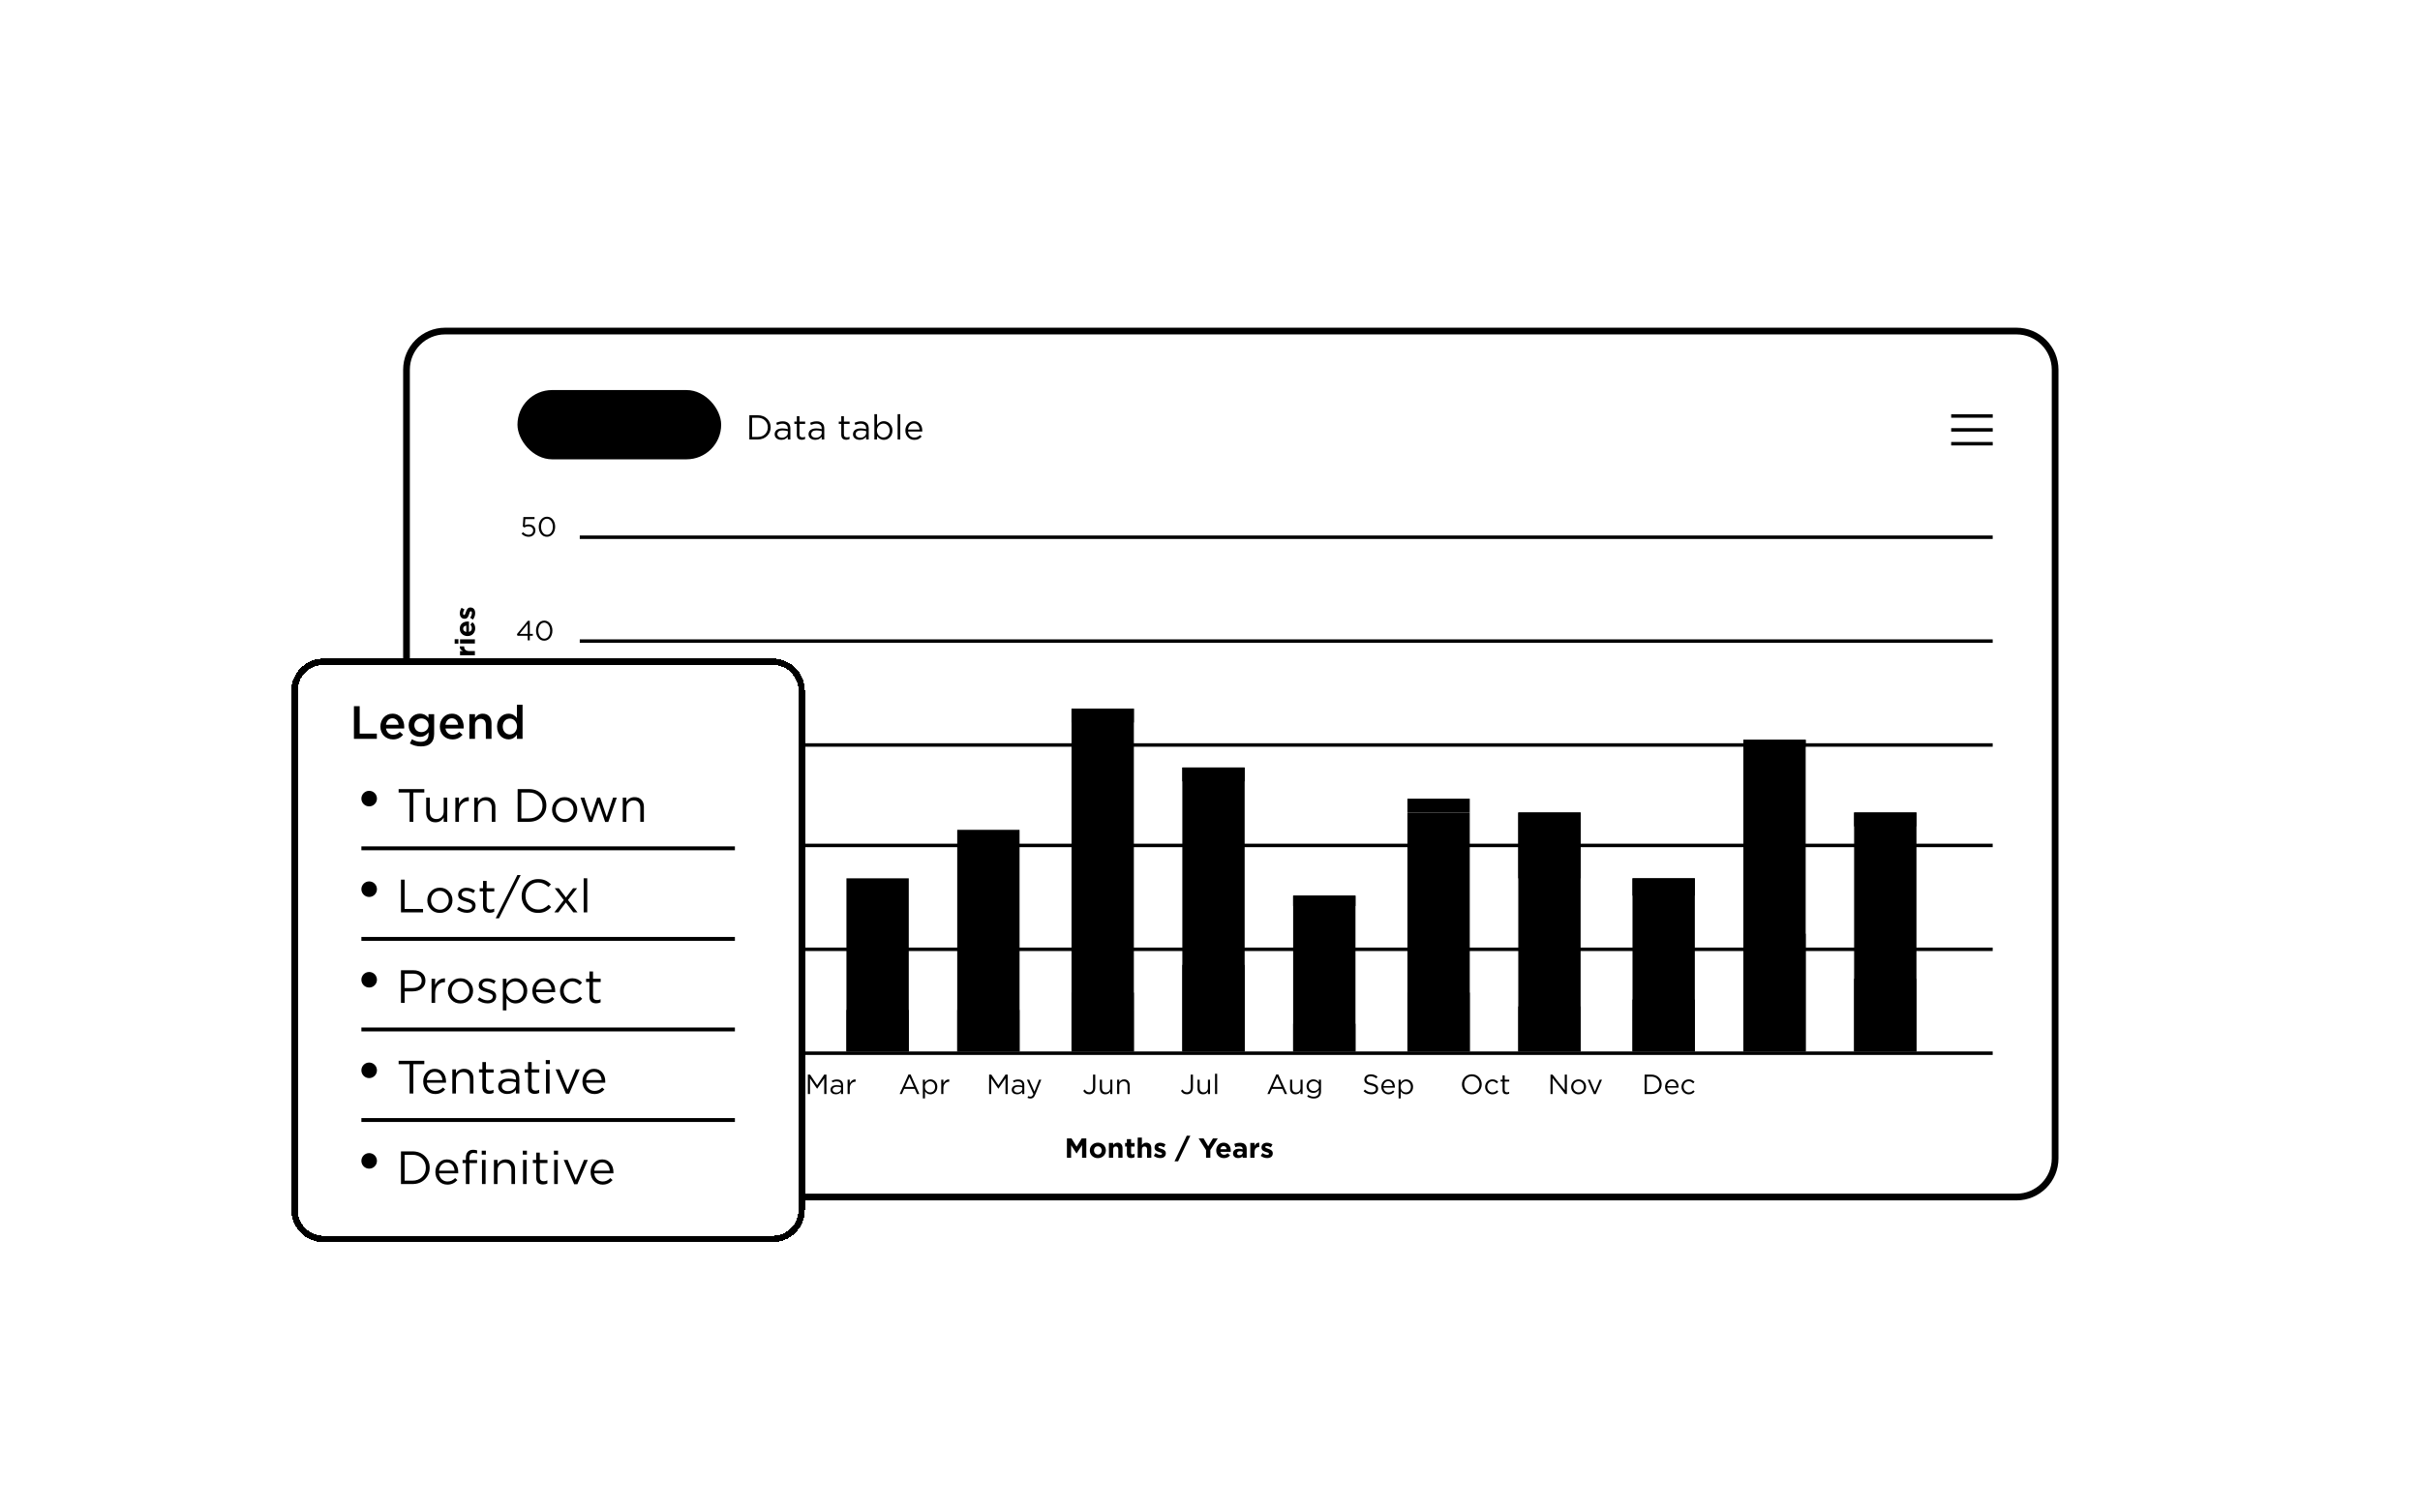 <svg width="288" height="180" viewBox="0 0 288 180" fill="none" xmlns="http://www.w3.org/2000/svg">
<g filter="url(#filter0_dd_1943_14195)">
<path d="M47.977 38C47.977 35.239 50.215 33 52.977 33H239.977C242.738 33 244.977 35.239 244.977 38V131.858C244.977 134.619 242.738 136.858 239.977 136.858H52.977C50.215 136.858 47.977 134.619 47.977 131.858V38Z" fill="white" style="fill:white;fill-opacity:1;"/>
<path d="M52.977 33.399H239.977C242.518 33.399 244.577 35.459 244.577 38V131.857C244.577 134.398 242.518 136.459 239.977 136.459H52.977C50.436 136.459 48.376 134.398 48.376 131.857V38C48.376 35.459 50.436 33.399 52.977 33.399Z" stroke="#DAE7F2" style="stroke:#DAE7F2;stroke:color(display-p3 0.854 0.905 0.949);stroke-opacity:1;" stroke-width="0.798"/>
<line x1="68.996" y1="57.935" x2="237.147" y2="57.935" stroke="#DAE7F2" style="stroke:#DAE7F2;stroke:color(display-p3 0.854 0.905 0.949);stroke-opacity:1;" stroke-width="0.412"/>
<line x1="68.996" y1="70.296" x2="237.147" y2="70.296" stroke="#DAE7F2" style="stroke:#DAE7F2;stroke:color(display-p3 0.854 0.905 0.949);stroke-opacity:1;" stroke-width="0.412"/>
<line x1="68.996" y1="82.661" x2="237.147" y2="82.661" stroke="#DAE7F2" style="stroke:#DAE7F2;stroke:color(display-p3 0.854 0.905 0.949);stroke-opacity:1;" stroke-width="0.412"/>
<line x1="68.996" y1="94.614" x2="237.147" y2="94.614" stroke="#DAE7F2" style="stroke:#DAE7F2;stroke:color(display-p3 0.854 0.905 0.949);stroke-opacity:1;" stroke-width="0.412"/>
<line x1="68.996" y1="106.976" x2="237.147" y2="106.976" stroke="#DAE7F2" style="stroke:#DAE7F2;stroke:color(display-p3 0.854 0.905 0.949);stroke-opacity:1;" stroke-width="0.412"/>
<line x1="68.996" y1="119.341" x2="237.147" y2="119.341" stroke="#DAE7F2" style="stroke:#DAE7F2;stroke:color(display-p3 0.854 0.905 0.949);stroke-opacity:1;" stroke-width="0.412"/>
<path d="M62.286 55.534H63.615V55.775H62.514L62.465 56.513C62.533 56.482 62.601 56.458 62.669 56.441C62.739 56.421 62.823 56.411 62.92 56.411C63.032 56.411 63.136 56.427 63.233 56.46C63.33 56.491 63.414 56.537 63.487 56.599C63.559 56.66 63.615 56.735 63.655 56.823C63.697 56.911 63.718 57.01 63.718 57.12C63.718 57.234 63.697 57.338 63.655 57.433C63.615 57.525 63.559 57.605 63.487 57.674C63.414 57.74 63.327 57.791 63.226 57.829C63.125 57.864 63.014 57.881 62.893 57.881C62.728 57.881 62.576 57.847 62.435 57.779C62.296 57.709 62.174 57.621 62.069 57.515L62.24 57.328C62.342 57.426 62.446 57.504 62.554 57.562C62.663 57.617 62.778 57.644 62.897 57.644C62.98 57.644 63.056 57.632 63.124 57.608C63.192 57.581 63.25 57.545 63.299 57.499C63.347 57.453 63.385 57.399 63.411 57.337C63.439 57.274 63.454 57.204 63.454 57.13C63.454 57.057 63.439 56.991 63.411 56.932C63.385 56.87 63.346 56.819 63.295 56.777C63.245 56.733 63.184 56.7 63.114 56.678C63.044 56.654 62.966 56.642 62.88 56.642C62.781 56.642 62.692 56.655 62.613 56.681C62.536 56.705 62.464 56.736 62.395 56.773L62.221 56.658L62.286 55.534ZM66.066 56.684C66.066 56.847 66.043 57.001 65.997 57.146C65.951 57.291 65.885 57.419 65.799 57.529C65.715 57.636 65.613 57.722 65.492 57.786C65.374 57.849 65.24 57.881 65.09 57.881C64.941 57.881 64.805 57.851 64.684 57.789C64.566 57.725 64.464 57.64 64.378 57.532C64.294 57.422 64.23 57.296 64.183 57.153C64.139 57.008 64.117 56.854 64.117 56.691C64.117 56.529 64.141 56.375 64.187 56.23C64.233 56.084 64.298 55.958 64.381 55.85C64.467 55.74 64.57 55.654 64.691 55.59C64.812 55.526 64.947 55.494 65.097 55.494C65.246 55.494 65.38 55.526 65.499 55.59C65.618 55.651 65.719 55.737 65.802 55.847C65.888 55.955 65.953 56.081 65.997 56.226C66.043 56.369 66.066 56.522 66.066 56.684ZM65.796 56.691C65.796 56.564 65.779 56.443 65.746 56.328C65.713 56.212 65.666 56.11 65.604 56.022C65.543 55.934 65.468 55.864 65.38 55.811C65.294 55.758 65.198 55.732 65.09 55.732C64.982 55.732 64.885 55.758 64.797 55.811C64.711 55.861 64.637 55.931 64.576 56.019C64.516 56.104 64.47 56.205 64.437 56.322C64.404 56.436 64.388 56.557 64.388 56.684C64.388 56.812 64.404 56.934 64.437 57.05C64.47 57.167 64.517 57.269 64.579 57.357C64.641 57.445 64.715 57.515 64.803 57.568C64.891 57.619 64.989 57.644 65.097 57.644C65.204 57.644 65.301 57.619 65.387 57.568C65.475 57.515 65.548 57.445 65.608 57.357C65.669 57.269 65.715 57.168 65.746 57.054C65.779 56.94 65.796 56.819 65.796 56.691Z" fill="#333333" style="fill:#333333;fill:color(display-p3 0.2 0.2 0.2);fill-opacity:1;"/>
<path d="M63.051 67.883V69.442H63.41V69.66H63.051V70.207H62.8V69.66H61.583L61.517 69.472L62.823 67.883H63.051ZM62.8 68.252L61.831 69.442H62.8V68.252ZM65.741 69.05C65.741 69.212 65.718 69.366 65.671 69.511C65.625 69.656 65.559 69.784 65.474 69.894C65.39 70.001 65.288 70.087 65.167 70.151C65.048 70.215 64.914 70.247 64.765 70.247C64.615 70.247 64.48 70.216 64.359 70.154C64.24 70.091 64.138 70.005 64.053 69.897C63.969 69.787 63.904 69.661 63.858 69.518C63.814 69.373 63.792 69.219 63.792 69.056C63.792 68.894 63.815 68.74 63.861 68.595C63.907 68.45 63.972 68.323 64.056 68.216C64.142 68.106 64.245 68.019 64.366 67.955C64.487 67.891 64.622 67.859 64.771 67.859C64.921 67.859 65.055 67.891 65.174 67.955C65.292 68.017 65.393 68.102 65.477 68.212C65.563 68.32 65.627 68.446 65.671 68.591C65.718 68.734 65.741 68.887 65.741 69.05ZM65.47 69.056C65.47 68.929 65.454 68.808 65.421 68.694C65.388 68.577 65.341 68.475 65.279 68.387C65.218 68.299 65.143 68.229 65.055 68.176C64.969 68.123 64.873 68.097 64.765 68.097C64.657 68.097 64.559 68.123 64.471 68.176C64.386 68.227 64.312 68.296 64.25 68.384C64.191 68.469 64.145 68.571 64.112 68.687C64.079 68.801 64.062 68.922 64.062 69.05C64.062 69.177 64.079 69.299 64.112 69.416C64.145 69.532 64.192 69.634 64.254 69.722C64.315 69.81 64.39 69.881 64.478 69.933C64.566 69.984 64.664 70.009 64.771 70.009C64.879 70.009 64.976 69.984 65.061 69.933C65.149 69.881 65.223 69.81 65.282 69.722C65.344 69.634 65.39 69.533 65.421 69.419C65.454 69.305 65.47 69.184 65.47 69.056Z" fill="#333333" style="fill:#333333;fill:color(display-p3 0.2 0.2 0.2);fill-opacity:1;"/>
<path d="M62.179 80.495V80.26H63.653V80.452L62.928 81.256C63.029 81.265 63.126 81.284 63.218 81.312C63.31 81.341 63.391 81.381 63.459 81.434C63.529 81.487 63.585 81.553 63.627 81.632C63.669 81.711 63.69 81.803 63.69 81.909C63.69 82.012 63.669 82.107 63.627 82.192C63.587 82.278 63.532 82.352 63.462 82.413C63.394 82.475 63.312 82.523 63.218 82.558C63.126 82.591 63.026 82.608 62.918 82.608C62.724 82.608 62.556 82.571 62.413 82.496C62.271 82.419 62.152 82.319 62.057 82.196L62.245 82.028C62.336 82.138 62.434 82.222 62.542 82.281C62.652 82.341 62.778 82.371 62.921 82.371C62.992 82.371 63.057 82.361 63.119 82.341C63.181 82.319 63.233 82.288 63.277 82.249C63.324 82.209 63.36 82.162 63.386 82.107C63.413 82.05 63.426 81.987 63.426 81.919C63.426 81.774 63.365 81.663 63.244 81.586C63.126 81.509 62.971 81.47 62.779 81.47H62.631L62.578 81.316L63.307 80.495H62.179ZM66.068 81.411C66.068 81.574 66.044 81.728 65.998 81.873C65.952 82.018 65.886 82.145 65.8 82.255C65.717 82.363 65.615 82.449 65.494 82.512C65.375 82.576 65.241 82.608 65.092 82.608C64.942 82.608 64.807 82.577 64.686 82.516C64.567 82.452 64.465 82.366 64.379 82.258C64.296 82.148 64.231 82.022 64.185 81.879C64.141 81.734 64.119 81.58 64.119 81.418C64.119 81.255 64.142 81.101 64.188 80.956C64.234 80.811 64.299 80.685 64.383 80.577C64.469 80.467 64.572 80.38 64.693 80.317C64.814 80.253 64.949 80.221 65.098 80.221C65.248 80.221 65.382 80.253 65.501 80.317C65.619 80.378 65.72 80.464 65.804 80.574C65.889 80.681 65.954 80.808 65.998 80.953C66.044 81.096 66.068 81.248 66.068 81.411ZM65.797 81.418C65.797 81.29 65.781 81.169 65.748 81.055C65.715 80.939 65.668 80.836 65.606 80.748C65.544 80.66 65.47 80.59 65.382 80.537C65.296 80.485 65.199 80.458 65.092 80.458C64.984 80.458 64.886 80.485 64.798 80.537C64.713 80.588 64.639 80.657 64.577 80.745C64.518 80.831 64.472 80.932 64.439 81.048C64.406 81.163 64.389 81.284 64.389 81.411C64.389 81.539 64.406 81.661 64.439 81.777C64.472 81.894 64.519 81.996 64.581 82.084C64.642 82.172 64.717 82.242 64.805 82.295C64.893 82.345 64.99 82.371 65.098 82.371C65.206 82.371 65.303 82.345 65.388 82.295C65.476 82.242 65.55 82.172 65.609 82.084C65.671 81.996 65.717 81.895 65.748 81.78C65.781 81.666 65.797 81.545 65.797 81.418Z" fill="#333333" style="fill:#333333;fill:color(display-p3 0.2 0.2 0.2);fill-opacity:1;"/>
<path d="M62.929 92.827C62.797 92.827 62.684 92.861 62.589 92.929C62.495 92.995 62.401 93.093 62.309 93.222L62.118 93.084C62.171 93.007 62.224 92.938 62.279 92.876C62.334 92.815 62.394 92.763 62.457 92.721C62.523 92.68 62.596 92.648 62.675 92.626C62.756 92.604 62.848 92.593 62.949 92.593C63.054 92.593 63.15 92.609 63.236 92.642C63.324 92.675 63.399 92.721 63.463 92.781C63.527 92.838 63.576 92.907 63.611 92.988C63.647 93.067 63.664 93.154 63.664 93.249C63.664 93.335 63.652 93.412 63.628 93.483C63.606 93.553 63.571 93.624 63.522 93.694C63.476 93.762 63.416 93.834 63.341 93.908C63.269 93.981 63.182 94.061 63.081 94.149L62.464 94.696H63.687V94.934H62.075V94.733L62.912 93.994C63 93.915 63.075 93.843 63.137 93.78C63.198 93.716 63.248 93.656 63.285 93.602C63.322 93.544 63.35 93.49 63.367 93.437C63.385 93.382 63.394 93.326 63.394 93.269C63.394 93.2 63.381 93.14 63.354 93.087C63.33 93.032 63.297 92.986 63.255 92.949C63.214 92.909 63.164 92.879 63.107 92.86C63.052 92.838 62.993 92.827 62.929 92.827ZM66.043 93.776C66.043 93.939 66.02 94.093 65.974 94.238C65.928 94.383 65.862 94.51 65.776 94.62C65.693 94.728 65.591 94.814 65.47 94.877C65.351 94.941 65.217 94.973 65.067 94.973C64.918 94.973 64.783 94.942 64.662 94.881C64.543 94.817 64.441 94.731 64.355 94.624C64.272 94.514 64.207 94.387 64.161 94.245C64.117 94.099 64.095 93.946 64.095 93.783C64.095 93.62 64.118 93.466 64.164 93.321C64.21 93.176 64.275 93.05 64.359 92.942C64.444 92.832 64.548 92.745 64.669 92.682C64.79 92.618 64.925 92.586 65.074 92.586C65.224 92.586 65.358 92.618 65.476 92.682C65.595 92.743 65.696 92.829 65.78 92.939C65.865 93.047 65.93 93.173 65.974 93.318C66.02 93.461 66.043 93.614 66.043 93.776ZM65.773 93.783C65.773 93.655 65.757 93.534 65.724 93.42C65.691 93.304 65.643 93.201 65.582 93.114C65.52 93.026 65.446 92.955 65.358 92.903C65.272 92.85 65.175 92.823 65.067 92.823C64.96 92.823 64.862 92.85 64.774 92.903C64.688 92.953 64.615 93.022 64.553 93.11C64.494 93.196 64.448 93.297 64.415 93.414C64.382 93.528 64.365 93.649 64.365 93.776C64.365 93.904 64.382 94.026 64.415 94.142C64.448 94.259 64.495 94.361 64.556 94.449C64.618 94.537 64.693 94.607 64.781 94.66C64.869 94.71 64.966 94.736 65.074 94.736C65.182 94.736 65.278 94.71 65.364 94.66C65.452 94.607 65.526 94.537 65.585 94.449C65.647 94.361 65.693 94.26 65.724 94.146C65.757 94.031 65.773 93.91 65.773 93.783Z" fill="#333333" style="fill:#333333;fill:color(display-p3 0.2 0.2 0.2);fill-opacity:1;"/>
<path d="M74.769 123.432C74.769 123.564 74.75 123.681 74.713 123.782C74.677 123.881 74.628 123.964 74.564 124.032C74.5 124.098 74.425 124.148 74.337 124.181C74.249 124.214 74.153 124.23 74.05 124.23C73.876 124.23 73.732 124.192 73.618 124.115C73.504 124.038 73.41 123.94 73.338 123.821L73.526 123.66C73.596 123.768 73.671 123.85 73.75 123.907C73.831 123.962 73.932 123.99 74.053 123.99C74.185 123.99 74.293 123.943 74.376 123.851C74.462 123.759 74.505 123.62 74.505 123.436V121.889H74.769V123.432ZM75.958 122.694C75.857 122.694 75.764 122.706 75.681 122.73C75.6 122.752 75.519 122.782 75.44 122.819L75.365 122.611C75.459 122.567 75.555 122.533 75.651 122.509C75.748 122.483 75.859 122.47 75.984 122.47C76.217 122.47 76.397 122.528 76.522 122.644C76.647 122.759 76.71 122.929 76.71 123.155V124.197H76.466V123.94C76.406 124.017 76.326 124.085 76.225 124.145C76.126 124.204 76.001 124.234 75.849 124.234C75.77 124.234 75.692 124.223 75.615 124.201C75.54 124.179 75.472 124.146 75.411 124.102C75.351 124.055 75.303 123.999 75.266 123.933C75.23 123.865 75.213 123.787 75.213 123.699C75.213 123.609 75.23 123.53 75.266 123.462C75.301 123.392 75.35 123.333 75.414 123.287C75.48 123.241 75.557 123.206 75.645 123.182C75.735 123.158 75.834 123.145 75.942 123.145C76.051 123.145 76.147 123.152 76.228 123.165C76.31 123.178 76.389 123.196 76.466 123.218V123.159C76.466 123.005 76.421 122.889 76.331 122.812C76.243 122.733 76.118 122.694 75.958 122.694ZM75.968 123.333C75.807 123.333 75.684 123.365 75.599 123.429C75.513 123.493 75.47 123.58 75.47 123.69C75.47 123.744 75.481 123.793 75.503 123.835C75.527 123.876 75.559 123.913 75.599 123.943C75.638 123.972 75.683 123.994 75.734 124.009C75.787 124.025 75.841 124.032 75.899 124.032C75.978 124.032 76.051 124.021 76.12 123.999C76.19 123.975 76.25 123.943 76.301 123.904C76.354 123.862 76.394 123.814 76.423 123.759C76.454 123.702 76.469 123.639 76.469 123.571V123.406C76.405 123.388 76.332 123.372 76.248 123.357C76.167 123.341 76.073 123.333 75.968 123.333ZM77.505 124.197H77.251V122.493H77.505V122.789C77.562 122.697 77.636 122.619 77.729 122.555C77.821 122.489 77.941 122.456 78.088 122.456C78.192 122.456 78.283 122.473 78.362 122.506C78.443 122.539 78.511 122.586 78.566 122.648C78.623 122.707 78.666 122.778 78.695 122.862C78.726 122.945 78.741 123.038 78.741 123.139V124.197H78.487V123.202C78.487 123.043 78.447 122.918 78.365 122.826C78.284 122.733 78.167 122.687 78.016 122.687C77.943 122.687 77.875 122.7 77.811 122.727C77.75 122.751 77.696 122.787 77.65 122.836C77.603 122.882 77.567 122.938 77.541 123.004C77.517 123.07 77.505 123.142 77.505 123.221V124.197Z" fill="#333333" style="fill:#333333;fill:color(display-p3 0.2 0.2 0.2);fill-opacity:1;"/>
<path d="M86.189 122.13H84.791V122.954H86.04V123.192H84.791V124.197H84.53V121.889H86.189V122.13ZM86.755 123.439C86.763 123.531 86.785 123.614 86.821 123.686C86.856 123.757 86.901 123.817 86.956 123.868C87.011 123.916 87.072 123.953 87.14 123.98C87.209 124.004 87.28 124.016 87.355 124.016C87.473 124.016 87.575 123.994 87.658 123.95C87.744 123.906 87.822 123.848 87.892 123.775L88.05 123.917C87.965 124.014 87.867 124.092 87.757 124.151C87.647 124.208 87.511 124.237 87.348 124.237C87.232 124.237 87.122 124.216 87.018 124.174C86.915 124.13 86.825 124.07 86.748 123.993C86.671 123.914 86.609 123.819 86.563 123.709C86.519 123.599 86.497 123.479 86.497 123.347C86.497 123.224 86.517 123.108 86.557 123C86.599 122.891 86.656 122.796 86.728 122.717C86.801 122.636 86.886 122.572 86.985 122.526C87.087 122.479 87.196 122.456 87.315 122.456C87.44 122.456 87.552 122.481 87.651 122.529C87.75 122.575 87.834 122.639 87.902 122.72C87.97 122.802 88.022 122.897 88.057 123.007C88.092 123.117 88.11 123.235 88.11 123.36C88.11 123.371 88.11 123.383 88.11 123.396C88.11 123.409 88.109 123.424 88.106 123.439H86.755ZM87.853 123.251C87.846 123.174 87.829 123.1 87.803 123.03C87.779 122.96 87.744 122.898 87.698 122.845C87.654 122.793 87.599 122.751 87.533 122.72C87.469 122.687 87.394 122.671 87.308 122.671C87.234 122.671 87.165 122.686 87.101 122.717C87.037 122.745 86.981 122.786 86.933 122.839C86.884 122.889 86.845 122.95 86.814 123.02C86.783 123.091 86.763 123.167 86.755 123.251H87.853ZM90.275 123.343C90.275 123.484 90.252 123.609 90.206 123.719C90.16 123.829 90.098 123.923 90.021 123.999C89.947 124.074 89.86 124.132 89.761 124.174C89.664 124.214 89.564 124.234 89.461 124.234C89.382 124.234 89.309 124.224 89.243 124.204C89.177 124.184 89.118 124.158 89.065 124.125C89.012 124.092 88.964 124.053 88.92 124.009C88.878 123.965 88.841 123.919 88.808 123.871V124.197H88.554V121.79H88.808V122.836C88.843 122.785 88.882 122.737 88.923 122.691C88.967 122.644 89.016 122.604 89.069 122.569C89.121 122.533 89.18 122.506 89.243 122.486C89.309 122.466 89.382 122.456 89.461 122.456C89.564 122.456 89.664 122.476 89.761 122.516C89.858 122.555 89.944 122.614 90.021 122.691C90.098 122.765 90.16 122.858 90.206 122.967C90.252 123.077 90.275 123.203 90.275 123.343ZM90.015 123.347C90.015 123.246 89.998 123.154 89.965 123.073C89.934 122.992 89.892 122.922 89.837 122.865C89.782 122.806 89.718 122.761 89.645 122.73C89.573 122.699 89.496 122.684 89.415 122.684C89.336 122.684 89.259 122.7 89.184 122.733C89.111 122.764 89.045 122.808 88.986 122.865C88.929 122.922 88.883 122.992 88.848 123.073C88.815 123.154 88.798 123.244 88.798 123.343C88.798 123.442 88.815 123.533 88.848 123.617C88.883 123.698 88.929 123.768 88.986 123.825C89.045 123.882 89.111 123.927 89.184 123.96C89.259 123.991 89.336 124.006 89.415 124.006C89.498 124.006 89.576 123.992 89.649 123.963C89.721 123.932 89.784 123.89 89.837 123.835C89.892 123.777 89.934 123.708 89.965 123.627C89.998 123.543 90.015 123.45 90.015 123.347Z" fill="#333333" style="fill:#333333;fill:color(display-p3 0.2 0.2 0.2);fill-opacity:1;"/>
<path d="M97.251 123.564H97.238L96.397 122.331V124.197H96.144V121.889H96.407L97.248 123.149L98.089 121.889H98.353V124.197H98.092V122.328L97.251 123.564ZM99.58 122.694C99.478 122.694 99.386 122.706 99.303 122.73C99.221 122.752 99.141 122.782 99.062 122.819L98.986 122.611C99.081 122.567 99.176 122.533 99.273 122.509C99.37 122.483 99.481 122.47 99.606 122.47C99.839 122.47 100.018 122.528 100.143 122.644C100.269 122.759 100.331 122.929 100.331 123.155V124.197H100.087V123.94C100.028 124.017 99.948 124.085 99.847 124.145C99.748 124.204 99.623 124.234 99.471 124.234C99.392 124.234 99.314 124.223 99.237 124.201C99.162 124.179 99.094 124.146 99.032 124.102C98.973 124.055 98.925 123.999 98.887 123.933C98.852 123.865 98.835 123.787 98.835 123.699C98.835 123.609 98.852 123.53 98.887 123.462C98.922 123.392 98.972 123.333 99.036 123.287C99.102 123.241 99.178 123.206 99.266 123.182C99.356 123.158 99.455 123.145 99.563 123.145C99.673 123.145 99.769 123.152 99.85 123.165C99.931 123.178 100.01 123.196 100.087 123.218V123.159C100.087 123.005 100.042 122.889 99.952 122.812C99.864 122.733 99.74 122.694 99.58 122.694ZM99.59 123.333C99.429 123.333 99.306 123.365 99.22 123.429C99.135 123.493 99.092 123.58 99.092 123.69C99.092 123.744 99.103 123.793 99.125 123.835C99.149 123.876 99.181 123.913 99.22 123.943C99.26 123.972 99.305 123.994 99.355 124.009C99.408 124.025 99.463 124.032 99.52 124.032C99.599 124.032 99.673 124.021 99.741 123.999C99.811 123.975 99.872 123.943 99.922 123.904C99.975 123.862 100.016 123.814 100.045 123.759C100.075 123.702 100.091 123.639 100.091 123.571V123.406C100.027 123.388 99.953 123.372 99.87 123.357C99.788 123.341 99.695 123.333 99.59 123.333ZM101.126 124.197H100.872V122.493H101.126V122.938C101.19 122.795 101.281 122.678 101.4 122.588C101.521 122.498 101.662 122.456 101.822 122.463V122.737H101.802C101.71 122.737 101.622 122.753 101.538 122.786C101.457 122.819 101.386 122.869 101.324 122.934C101.263 123 101.214 123.082 101.179 123.178C101.144 123.275 101.126 123.388 101.126 123.518V124.197Z" fill="#333333" style="fill:#333333;fill:color(display-p3 0.2 0.2 0.2);fill-opacity:1;"/>
<path d="M109.415 124.197H109.135L108.864 123.587H107.608L107.334 124.197H107.067L108.119 121.873H108.363L109.415 124.197ZM108.238 122.176L107.71 123.353H108.762L108.238 122.176ZM111.548 123.343C111.548 123.484 111.525 123.609 111.479 123.719C111.433 123.829 111.371 123.923 111.294 123.999C111.219 124.074 111.133 124.132 111.034 124.174C110.937 124.214 110.837 124.234 110.734 124.234C110.655 124.234 110.582 124.224 110.516 124.204C110.45 124.184 110.391 124.158 110.338 124.125C110.285 124.092 110.237 124.053 110.193 124.009C110.151 123.965 110.114 123.919 110.081 123.871V124.725H109.827V122.493H110.081V122.836C110.116 122.785 110.155 122.737 110.196 122.691C110.24 122.644 110.289 122.604 110.341 122.569C110.394 122.533 110.452 122.506 110.516 122.486C110.582 122.466 110.655 122.456 110.734 122.456C110.837 122.456 110.937 122.476 111.034 122.516C111.13 122.555 111.217 122.614 111.294 122.691C111.371 122.765 111.433 122.858 111.479 122.967C111.525 123.077 111.548 123.203 111.548 123.343ZM111.288 123.347C111.288 123.246 111.271 123.154 111.238 123.073C111.207 122.992 111.165 122.922 111.11 122.865C111.055 122.806 110.991 122.761 110.918 122.73C110.846 122.699 110.769 122.684 110.688 122.684C110.608 122.684 110.531 122.7 110.457 122.733C110.384 122.764 110.318 122.808 110.259 122.865C110.202 122.922 110.156 122.992 110.12 123.073C110.087 123.154 110.071 123.244 110.071 123.343C110.071 123.442 110.087 123.533 110.12 123.617C110.156 123.698 110.202 123.768 110.259 123.825C110.318 123.882 110.384 123.927 110.457 123.96C110.531 123.991 110.608 124.006 110.688 124.006C110.771 124.006 110.849 123.992 110.922 123.963C110.994 123.932 111.057 123.89 111.11 123.835C111.165 123.777 111.207 123.708 111.238 123.627C111.271 123.543 111.288 123.45 111.288 123.347ZM112.27 124.197H112.016V122.493H112.27V122.938C112.334 122.795 112.425 122.678 112.544 122.588C112.665 122.498 112.806 122.456 112.966 122.463V122.737H112.946C112.854 122.737 112.766 122.753 112.682 122.786C112.601 122.819 112.53 122.869 112.468 122.934C112.407 123 112.358 123.082 112.323 123.178C112.288 123.275 112.27 123.388 112.27 123.518V124.197Z" fill="#333333" style="fill:#333333;fill:color(display-p3 0.2 0.2 0.2);fill-opacity:1;"/>
<path d="M118.821 123.564H118.808L117.967 122.331V124.197H117.714V121.889H117.977L118.818 123.149L119.659 121.889H119.923V124.197H119.662V122.328L118.821 123.564ZM121.15 122.694C121.049 122.694 120.956 122.706 120.873 122.73C120.791 122.752 120.711 122.782 120.632 122.819L120.556 122.611C120.651 122.567 120.746 122.533 120.843 122.509C120.94 122.483 121.051 122.47 121.176 122.47C121.409 122.47 121.588 122.528 121.713 122.644C121.839 122.759 121.901 122.929 121.901 123.155V124.197H121.657V123.94C121.598 124.017 121.518 124.085 121.417 124.145C121.318 124.204 121.193 124.234 121.041 124.234C120.962 124.234 120.884 124.223 120.807 124.201C120.732 124.179 120.664 124.146 120.602 124.102C120.543 124.055 120.495 123.999 120.457 123.933C120.422 123.865 120.405 123.787 120.405 123.699C120.405 123.609 120.422 123.53 120.457 123.462C120.492 123.392 120.542 123.333 120.606 123.287C120.672 123.241 120.749 123.206 120.836 123.182C120.927 123.158 121.025 123.145 121.133 123.145C121.243 123.145 121.339 123.152 121.42 123.165C121.501 123.178 121.581 123.196 121.657 123.218V123.159C121.657 123.005 121.612 122.889 121.522 122.812C121.434 122.733 121.31 122.694 121.15 122.694ZM121.16 123.333C120.999 123.333 120.876 123.365 120.79 123.429C120.705 123.493 120.662 123.58 120.662 123.69C120.662 123.744 120.673 123.793 120.695 123.835C120.719 123.876 120.751 123.913 120.79 123.943C120.83 123.972 120.875 123.994 120.925 124.009C120.978 124.025 121.033 124.032 121.09 124.032C121.169 124.032 121.243 124.021 121.311 123.999C121.382 123.975 121.442 123.943 121.493 123.904C121.545 123.862 121.586 123.814 121.615 123.759C121.645 123.702 121.661 123.639 121.661 123.571V123.406C121.597 123.388 121.523 123.372 121.44 123.357C121.358 123.341 121.265 123.333 121.16 123.333ZM123.209 124.253C123.136 124.429 123.056 124.553 122.968 124.626C122.88 124.698 122.772 124.735 122.642 124.735C122.572 124.735 122.508 124.727 122.451 124.712C122.393 124.698 122.336 124.678 122.279 124.649L122.365 124.448C122.407 124.47 122.447 124.485 122.487 124.494C122.529 124.505 122.577 124.51 122.632 124.51C122.709 124.51 122.774 124.487 122.826 124.441C122.879 124.395 122.931 124.312 122.981 124.191L122.207 122.493H122.487L123.107 123.914L123.654 122.493H123.924L123.209 124.253Z" fill="#333333" style="fill:#333333;fill:color(display-p3 0.2 0.2 0.2);fill-opacity:1;"/>
<path d="M130.344 123.432C130.344 123.564 130.325 123.681 130.288 123.782C130.253 123.881 130.203 123.964 130.14 124.032C130.076 124.098 130 124.148 129.912 124.181C129.824 124.214 129.729 124.23 129.625 124.23C129.452 124.23 129.308 124.192 129.193 124.115C129.079 124.038 128.986 123.94 128.913 123.821L129.101 123.66C129.171 123.768 129.246 123.85 129.325 123.907C129.407 123.962 129.508 123.99 129.629 123.99C129.761 123.99 129.868 123.943 129.952 123.851C130.038 123.759 130.08 123.62 130.08 123.436V121.889H130.344V123.432ZM132.127 122.493H132.378V124.197H132.127V123.901C132.07 123.993 131.995 124.072 131.903 124.138C131.81 124.202 131.691 124.234 131.543 124.234C131.44 124.234 131.348 124.217 131.266 124.184C131.187 124.151 131.119 124.105 131.062 124.046C131.007 123.984 130.964 123.912 130.933 123.828C130.905 123.744 130.891 123.652 130.891 123.551V122.493H131.144V123.488C131.144 123.647 131.185 123.772 131.266 123.864C131.348 123.957 131.464 124.003 131.616 124.003C131.688 124.003 131.756 123.991 131.817 123.966C131.881 123.94 131.935 123.904 131.979 123.858C132.025 123.809 132.061 123.752 132.087 123.686C132.114 123.62 132.127 123.548 132.127 123.469V122.493ZM133.203 124.197H132.949V122.493H133.203V122.789C133.26 122.697 133.334 122.619 133.427 122.555C133.519 122.489 133.639 122.456 133.786 122.456C133.889 122.456 133.981 122.473 134.06 122.506C134.141 122.539 134.209 122.586 134.264 122.648C134.321 122.707 134.364 122.778 134.393 122.862C134.424 122.945 134.439 123.038 134.439 123.139V124.197H134.185V123.202C134.185 123.043 134.144 122.918 134.063 122.826C133.982 122.733 133.865 122.687 133.714 122.687C133.641 122.687 133.573 122.7 133.509 122.727C133.448 122.751 133.394 122.787 133.348 122.836C133.301 122.882 133.265 122.938 133.239 123.004C133.215 123.07 133.203 123.142 133.203 123.221V124.197Z" fill="#333333" style="fill:#333333;fill:color(display-p3 0.2 0.2 0.2);fill-opacity:1;"/>
<path d="M141.97 123.432C141.97 123.564 141.951 123.681 141.914 123.782C141.879 123.881 141.829 123.964 141.765 124.032C141.702 124.098 141.626 124.148 141.538 124.181C141.45 124.214 141.354 124.23 141.251 124.23C141.077 124.23 140.934 124.192 140.819 124.115C140.705 124.038 140.612 123.94 140.539 123.821L140.727 123.66C140.797 123.768 140.872 123.85 140.951 123.907C141.032 123.962 141.134 123.99 141.254 123.99C141.386 123.99 141.494 123.943 141.578 123.851C141.663 123.759 141.706 123.62 141.706 123.436V121.889H141.97V123.432ZM143.753 122.493H144.003V124.197H143.753V123.901C143.696 123.993 143.621 124.072 143.529 124.138C143.436 124.202 143.316 124.234 143.169 124.234C143.066 124.234 142.974 124.217 142.892 124.184C142.813 124.151 142.745 124.105 142.688 124.046C142.633 123.984 142.59 123.912 142.559 123.828C142.531 123.744 142.516 123.652 142.516 123.551V122.493H142.77V123.488C142.77 123.647 142.811 123.772 142.892 123.864C142.974 123.957 143.09 124.003 143.242 124.003C143.314 124.003 143.381 123.991 143.443 123.966C143.507 123.94 143.56 123.904 143.604 123.858C143.651 123.809 143.687 123.752 143.713 123.686C143.74 123.62 143.753 123.548 143.753 123.469V122.493ZM144.597 124.197V121.79H144.851V124.197H144.597Z" fill="#333333" style="fill:#333333;fill:color(display-p3 0.2 0.2 0.2);fill-opacity:1;"/>
<path d="M153.177 124.197H152.897L152.626 123.587H151.37L151.096 124.197H150.829L151.881 121.873H152.125L153.177 124.197ZM152 122.176L151.472 123.353H152.524L152 122.176ZM154.767 122.493H155.018V124.197H154.767V123.901C154.71 123.993 154.635 124.072 154.543 124.138C154.45 124.202 154.331 124.234 154.183 124.234C154.08 124.234 153.988 124.217 153.906 124.184C153.827 124.151 153.759 124.105 153.702 124.046C153.647 123.984 153.604 123.912 153.573 123.828C153.545 123.744 153.531 123.652 153.531 123.551V122.493H153.784V123.488C153.784 123.647 153.825 123.772 153.906 123.864C153.988 123.957 154.104 124.003 154.256 124.003C154.328 124.003 154.395 123.991 154.457 123.966C154.521 123.94 154.575 123.904 154.619 123.858C154.665 123.809 154.701 123.752 154.727 123.686C154.754 123.62 154.767 123.548 154.767 123.469V122.493ZM157.211 123.901C157.211 124.039 157.19 124.16 157.148 124.263C157.109 124.367 157.05 124.452 156.973 124.52C156.899 124.591 156.807 124.643 156.7 124.679C156.594 124.714 156.476 124.731 156.344 124.731C156.056 124.731 155.797 124.652 155.569 124.494L155.684 124.296C155.884 124.441 156.103 124.514 156.34 124.514C156.529 124.514 156.68 124.462 156.792 124.359C156.904 124.258 156.96 124.107 156.96 123.907V123.706C156.885 123.805 156.794 123.89 156.687 123.96C156.579 124.03 156.447 124.065 156.291 124.065C156.19 124.065 156.091 124.048 155.994 124.013C155.897 123.975 155.812 123.923 155.737 123.854C155.662 123.784 155.602 123.699 155.556 123.6C155.512 123.502 155.49 123.389 155.49 123.264C155.49 123.139 155.512 123.027 155.556 122.928C155.602 122.827 155.662 122.742 155.737 122.674C155.812 122.604 155.897 122.55 155.994 122.512C156.091 122.475 156.19 122.456 156.291 122.456C156.451 122.456 156.585 122.49 156.693 122.559C156.801 122.627 156.889 122.707 156.957 122.799V122.493H157.211V123.901ZM156.967 123.261C156.967 123.173 156.949 123.094 156.914 123.024C156.879 122.951 156.832 122.889 156.772 122.839C156.715 122.788 156.649 122.75 156.574 122.723C156.5 122.695 156.422 122.681 156.34 122.681C156.259 122.681 156.182 122.694 156.11 122.72C156.039 122.747 155.977 122.785 155.922 122.836C155.869 122.886 155.827 122.947 155.796 123.017C155.766 123.087 155.75 123.167 155.75 123.258C155.75 123.346 155.766 123.426 155.796 123.498C155.829 123.569 155.872 123.629 155.925 123.68C155.98 123.73 156.043 123.77 156.113 123.798C156.185 123.827 156.261 123.841 156.34 123.841C156.422 123.841 156.5 123.828 156.574 123.802C156.649 123.773 156.715 123.733 156.772 123.683C156.832 123.632 156.879 123.572 156.914 123.502C156.949 123.429 156.967 123.349 156.967 123.261Z" fill="#333333" style="fill:#333333;fill:color(display-p3 0.2 0.2 0.2);fill-opacity:1;"/>
<path d="M162.629 122.466C162.629 122.521 162.638 122.571 162.656 122.615C162.673 122.659 162.705 122.699 162.751 122.737C162.797 122.772 162.861 122.805 162.943 122.836C163.024 122.864 163.128 122.892 163.256 122.918C163.515 122.975 163.705 123.054 163.826 123.155C163.947 123.257 164.007 123.396 164.007 123.574C164.007 123.673 163.988 123.763 163.948 123.844C163.909 123.926 163.854 123.995 163.783 124.052C163.715 124.109 163.633 124.153 163.536 124.184C163.439 124.215 163.334 124.23 163.219 124.23C163.035 124.23 162.866 124.201 162.712 124.141C162.56 124.08 162.415 123.986 162.276 123.861L162.438 123.67C162.559 123.78 162.681 123.862 162.804 123.917C162.927 123.97 163.069 123.996 163.229 123.996C163.385 123.996 163.51 123.96 163.602 123.887C163.696 123.815 163.744 123.719 163.744 123.6C163.744 123.546 163.735 123.497 163.717 123.455C163.7 123.411 163.669 123.372 163.625 123.337C163.581 123.302 163.519 123.27 163.44 123.241C163.363 123.213 163.265 123.185 163.144 123.159C163.012 123.13 162.896 123.097 162.797 123.06C162.701 123.022 162.62 122.977 162.557 122.925C162.493 122.872 162.446 122.81 162.415 122.74C162.384 122.667 162.369 122.584 162.369 122.489C162.369 122.397 162.387 122.312 162.425 122.236C162.462 122.156 162.515 122.089 162.583 122.034C162.651 121.977 162.731 121.933 162.824 121.903C162.916 121.872 163.017 121.856 163.127 121.856C163.296 121.856 163.444 121.881 163.569 121.929C163.696 121.975 163.82 122.045 163.938 122.14L163.787 122.341C163.679 122.253 163.57 122.189 163.46 122.15C163.352 122.11 163.239 122.09 163.121 122.09C162.969 122.09 162.849 122.127 162.761 122.199C162.673 122.272 162.629 122.361 162.629 122.466ZM164.646 123.439C164.655 123.531 164.677 123.614 164.712 123.686C164.747 123.757 164.792 123.817 164.847 123.868C164.902 123.916 164.964 123.953 165.032 123.98C165.1 124.004 165.171 124.016 165.246 124.016C165.365 124.016 165.466 123.994 165.549 123.95C165.635 123.906 165.713 123.848 165.783 123.775L165.942 123.917C165.856 124.014 165.758 124.092 165.648 124.151C165.538 124.208 165.402 124.237 165.239 124.237C165.123 124.237 165.013 124.216 164.91 124.174C164.806 124.13 164.716 124.07 164.639 123.993C164.562 123.914 164.501 123.819 164.455 123.709C164.411 123.599 164.389 123.479 164.389 123.347C164.389 123.224 164.409 123.108 164.448 123C164.49 122.891 164.547 122.796 164.62 122.717C164.692 122.636 164.778 122.572 164.877 122.526C164.978 122.479 165.088 122.456 165.206 122.456C165.332 122.456 165.444 122.481 165.543 122.529C165.642 122.575 165.725 122.639 165.793 122.72C165.861 122.802 165.913 122.897 165.948 123.007C165.983 123.117 166.001 123.235 166.001 123.36C166.001 123.371 166.001 123.383 166.001 123.396C166.001 123.409 166 123.424 165.998 123.439H164.646ZM165.744 123.251C165.737 123.174 165.721 123.1 165.694 123.03C165.67 122.96 165.635 122.898 165.589 122.845C165.545 122.793 165.49 122.751 165.424 122.72C165.36 122.687 165.286 122.671 165.2 122.671C165.125 122.671 165.056 122.686 164.992 122.717C164.928 122.745 164.872 122.786 164.824 122.839C164.776 122.889 164.736 122.95 164.705 123.02C164.675 123.091 164.655 123.167 164.646 123.251H165.744ZM168.167 123.343C168.167 123.484 168.143 123.609 168.097 123.719C168.051 123.829 167.99 123.923 167.913 123.999C167.838 124.074 167.751 124.132 167.652 124.174C167.555 124.214 167.455 124.234 167.352 124.234C167.273 124.234 167.2 124.224 167.135 124.204C167.069 124.184 167.009 124.158 166.957 124.125C166.904 124.092 166.855 124.053 166.811 124.009C166.77 123.965 166.732 123.919 166.699 123.871V124.725H166.445V122.493H166.699V122.836C166.735 122.785 166.773 122.737 166.815 122.691C166.859 122.644 166.907 122.604 166.96 122.569C167.013 122.533 167.071 122.506 167.135 122.486C167.2 122.466 167.273 122.456 167.352 122.456C167.455 122.456 167.555 122.476 167.652 122.516C167.749 122.555 167.836 122.614 167.913 122.691C167.99 122.765 168.051 122.858 168.097 122.967C168.143 123.077 168.167 123.203 168.167 123.343ZM167.906 123.347C167.906 123.246 167.89 123.154 167.857 123.073C167.826 122.992 167.783 122.922 167.728 122.865C167.673 122.806 167.609 122.761 167.537 122.73C167.464 122.699 167.387 122.684 167.306 122.684C167.227 122.684 167.15 122.7 167.075 122.733C167.003 122.764 166.937 122.808 166.877 122.865C166.82 122.922 166.774 122.992 166.739 123.073C166.706 123.154 166.689 123.244 166.689 123.343C166.689 123.442 166.706 123.533 166.739 123.617C166.774 123.698 166.82 123.768 166.877 123.825C166.937 123.882 167.003 123.927 167.075 123.96C167.15 123.991 167.227 124.006 167.306 124.006C167.39 124.006 167.468 123.992 167.54 123.963C167.613 123.932 167.675 123.89 167.728 123.835C167.783 123.777 167.826 123.708 167.857 123.627C167.89 123.543 167.906 123.45 167.906 123.347Z" fill="#333333" style="fill:#333333;fill:color(display-p3 0.2 0.2 0.2);fill-opacity:1;"/>
<path d="M176.339 123.04C176.339 123.2 176.31 123.353 176.253 123.498C176.196 123.641 176.116 123.768 176.013 123.877C175.909 123.987 175.785 124.075 175.64 124.141C175.495 124.205 175.334 124.237 175.159 124.237C174.983 124.237 174.822 124.205 174.677 124.141C174.534 124.077 174.411 123.992 174.308 123.884C174.205 123.774 174.124 123.648 174.067 123.505C174.012 123.36 173.985 123.207 173.985 123.047C173.985 122.886 174.013 122.734 174.071 122.592C174.128 122.447 174.208 122.319 174.311 122.209C174.415 122.099 174.539 122.012 174.684 121.949C174.829 121.883 174.989 121.85 175.165 121.85C175.341 121.85 175.5 121.882 175.643 121.945C175.788 122.009 175.913 122.096 176.016 122.206C176.119 122.314 176.198 122.44 176.253 122.585C176.31 122.728 176.339 122.88 176.339 123.04ZM176.069 123.047C176.069 122.915 176.046 122.791 175.999 122.674C175.955 122.558 175.893 122.456 175.811 122.371C175.73 122.285 175.633 122.217 175.521 122.166C175.411 122.116 175.29 122.09 175.159 122.09C175.027 122.09 174.905 122.116 174.793 122.166C174.683 122.215 174.588 122.282 174.509 122.367C174.43 122.453 174.367 122.554 174.321 122.671C174.277 122.785 174.255 122.908 174.255 123.04C174.255 123.172 174.277 123.296 174.321 123.413C174.367 123.529 174.431 123.63 174.512 123.716C174.594 123.802 174.689 123.87 174.799 123.92C174.911 123.971 175.033 123.996 175.165 123.996C175.297 123.996 175.418 123.972 175.528 123.924C175.64 123.873 175.736 123.805 175.815 123.719C175.894 123.633 175.955 123.533 175.999 123.419C176.046 123.303 176.069 123.178 176.069 123.047ZM178.309 123.907C178.224 124.004 178.126 124.083 178.016 124.145C177.908 124.206 177.774 124.237 177.614 124.237C177.488 124.237 177.372 124.214 177.264 124.168C177.159 124.119 177.066 124.054 176.987 123.973C176.91 123.892 176.85 123.798 176.806 123.693C176.762 123.585 176.74 123.471 176.74 123.35C176.74 123.229 176.762 123.115 176.806 123.007C176.85 122.897 176.91 122.802 176.987 122.72C177.066 122.639 177.159 122.575 177.264 122.529C177.372 122.481 177.488 122.456 177.614 122.456C177.776 122.456 177.91 122.486 178.016 122.545C178.124 122.605 178.217 122.676 178.296 122.76L178.128 122.938C178.06 122.867 177.985 122.807 177.904 122.756C177.825 122.706 177.727 122.681 177.61 122.681C177.525 122.681 177.444 122.698 177.37 122.733C177.295 122.766 177.23 122.814 177.175 122.875C177.12 122.934 177.077 123.005 177.047 123.086C177.016 123.165 177 123.251 177 123.343C177 123.436 177.016 123.522 177.047 123.604C177.079 123.685 177.123 123.757 177.178 123.818C177.236 123.877 177.303 123.925 177.38 123.96C177.456 123.993 177.539 124.009 177.627 124.009C177.737 124.009 177.833 123.985 177.917 123.937C178.003 123.888 178.08 123.828 178.148 123.755L178.309 123.907ZM179.072 123.713C179.072 123.818 179.098 123.892 179.151 123.933C179.204 123.975 179.273 123.996 179.359 123.996C179.403 123.996 179.443 123.992 179.481 123.983C179.52 123.974 179.562 123.959 179.606 123.937V124.154C179.562 124.179 179.515 124.196 179.464 124.207C179.416 124.22 179.361 124.227 179.299 124.227C179.231 124.227 179.167 124.218 179.108 124.201C179.049 124.183 178.997 124.156 178.953 124.118C178.911 124.079 178.878 124.028 178.854 123.966C178.83 123.905 178.818 123.831 178.818 123.746V122.717H178.581V122.493H178.818V121.978H179.072V122.493H179.613V122.717H179.072V123.713Z" fill="#333333" style="fill:#333333;fill:color(display-p3 0.2 0.2 0.2);fill-opacity:1;"/>
<path d="M186.219 121.889H186.473V124.197H186.265L184.775 122.305V124.197H184.521V121.889H184.765L186.219 123.739V121.889ZM188.755 123.343C188.755 123.464 188.732 123.58 188.685 123.69C188.641 123.797 188.58 123.892 188.501 123.973C188.422 124.054 188.327 124.119 188.217 124.168C188.11 124.214 187.991 124.237 187.861 124.237C187.734 124.237 187.616 124.214 187.508 124.168C187.401 124.119 187.307 124.055 187.228 123.976C187.149 123.895 187.087 123.801 187.043 123.693C187 123.585 186.978 123.471 186.978 123.35C186.978 123.229 187 123.115 187.043 123.007C187.09 122.897 187.152 122.802 187.231 122.72C187.311 122.639 187.404 122.575 187.512 122.529C187.622 122.481 187.74 122.456 187.868 122.456C187.995 122.456 188.113 122.481 188.221 122.529C188.33 122.575 188.425 122.639 188.504 122.72C188.583 122.799 188.645 122.893 188.689 123C188.733 123.108 188.755 123.222 188.755 123.343ZM188.494 123.35C188.494 123.258 188.478 123.171 188.445 123.089C188.414 123.008 188.37 122.938 188.313 122.878C188.256 122.817 188.189 122.769 188.112 122.733C188.035 122.698 187.951 122.681 187.861 122.681C187.769 122.681 187.684 122.698 187.607 122.733C187.53 122.766 187.464 122.814 187.409 122.875C187.357 122.934 187.315 123.005 187.284 123.086C187.253 123.165 187.238 123.251 187.238 123.343C187.238 123.436 187.253 123.522 187.284 123.604C187.317 123.685 187.361 123.755 187.416 123.815C187.473 123.874 187.54 123.921 187.617 123.957C187.694 123.992 187.778 124.009 187.868 124.009C187.96 124.009 188.045 123.993 188.122 123.96C188.199 123.925 188.264 123.877 188.319 123.818C188.374 123.759 188.417 123.69 188.448 123.61C188.479 123.529 188.494 123.442 188.494 123.35ZM190.377 122.493H190.651L189.909 124.21H189.685L188.947 122.493H189.227L189.801 123.907L190.377 122.493Z" fill="#333333" style="fill:#333333;fill:color(display-p3 0.2 0.2 0.2);fill-opacity:1;"/>
<path d="M197.753 123.04C197.753 123.203 197.723 123.354 197.664 123.495C197.604 123.636 197.52 123.759 197.41 123.864C197.302 123.968 197.173 124.049 197.024 124.108C196.875 124.168 196.709 124.197 196.526 124.197H195.725V121.889H196.526C196.709 121.889 196.875 121.919 197.024 121.978C197.173 122.035 197.302 122.116 197.41 122.219C197.52 122.322 197.604 122.444 197.664 122.585C197.723 122.726 197.753 122.877 197.753 123.04ZM197.482 123.047C197.482 122.917 197.459 122.797 197.413 122.687C197.369 122.575 197.305 122.478 197.222 122.397C197.141 122.314 197.04 122.249 196.922 122.203C196.803 122.154 196.671 122.13 196.526 122.13H195.985V123.957H196.526C196.671 123.957 196.803 123.933 196.922 123.887C197.04 123.841 197.141 123.777 197.222 123.696C197.305 123.613 197.369 123.516 197.413 123.406C197.459 123.294 197.482 123.174 197.482 123.047ZM198.413 123.439C198.422 123.531 198.444 123.614 198.479 123.686C198.514 123.757 198.559 123.817 198.614 123.868C198.669 123.916 198.73 123.953 198.799 123.98C198.867 124.004 198.938 124.016 199.013 124.016C199.132 124.016 199.233 123.994 199.316 123.95C199.402 123.906 199.48 123.848 199.55 123.775L199.709 123.917C199.623 124.014 199.525 124.092 199.415 124.151C199.305 124.208 199.169 124.237 199.006 124.237C198.89 124.237 198.78 124.216 198.677 124.174C198.573 124.13 198.483 124.07 198.406 123.993C198.329 123.914 198.268 123.819 198.222 123.709C198.178 123.599 198.156 123.479 198.156 123.347C198.156 123.224 198.175 123.108 198.215 123C198.257 122.891 198.314 122.796 198.386 122.717C198.459 122.636 198.545 122.572 198.644 122.526C198.745 122.479 198.855 122.456 198.973 122.456C199.099 122.456 199.211 122.481 199.31 122.529C199.409 122.575 199.492 122.639 199.56 122.72C199.628 122.802 199.68 122.897 199.715 123.007C199.75 123.117 199.768 123.235 199.768 123.36C199.768 123.371 199.768 123.383 199.768 123.396C199.768 123.409 199.767 123.424 199.765 123.439H198.413ZM199.511 123.251C199.504 123.174 199.488 123.1 199.461 123.03C199.437 122.96 199.402 122.898 199.356 122.845C199.312 122.793 199.257 122.751 199.191 122.72C199.127 122.687 199.052 122.671 198.967 122.671C198.892 122.671 198.823 122.686 198.759 122.717C198.695 122.745 198.639 122.786 198.591 122.839C198.543 122.889 198.503 122.95 198.472 123.02C198.441 123.091 198.422 123.167 198.413 123.251H199.511ZM201.676 123.907C201.591 124.004 201.493 124.083 201.383 124.145C201.275 124.206 201.141 124.237 200.981 124.237C200.855 124.237 200.739 124.214 200.631 124.168C200.526 124.119 200.433 124.054 200.354 123.973C200.277 123.892 200.217 123.798 200.173 123.693C200.129 123.585 200.107 123.471 200.107 123.35C200.107 123.229 200.129 123.115 200.173 123.007C200.217 122.897 200.277 122.802 200.354 122.72C200.433 122.639 200.526 122.575 200.631 122.529C200.739 122.481 200.855 122.456 200.981 122.456C201.143 122.456 201.277 122.486 201.383 122.545C201.491 122.605 201.584 122.676 201.663 122.76L201.495 122.938C201.427 122.867 201.352 122.807 201.271 122.756C201.192 122.706 201.094 122.681 200.977 122.681C200.892 122.681 200.811 122.698 200.737 122.733C200.662 122.766 200.597 122.814 200.542 122.875C200.487 122.934 200.444 123.005 200.413 123.086C200.383 123.165 200.367 123.251 200.367 123.343C200.367 123.436 200.383 123.522 200.413 123.604C200.446 123.685 200.49 123.757 200.545 123.818C200.603 123.877 200.67 123.925 200.746 123.96C200.823 123.993 200.906 124.009 200.994 124.009C201.104 124.009 201.2 123.985 201.284 123.937C201.37 123.888 201.447 123.828 201.515 123.755L201.676 123.907Z" fill="#333333" style="fill:#333333;fill:color(display-p3 0.2 0.2 0.2);fill-opacity:1;"/>
<path d="M63.293 104.972H63.484V107.297H63.227V105.243L62.792 105.378L62.729 105.167L63.293 104.972ZM65.972 106.14C65.972 106.302 65.948 106.456 65.902 106.601C65.856 106.746 65.79 106.874 65.705 106.984C65.621 107.091 65.519 107.177 65.398 107.241C65.279 107.305 65.145 107.336 64.996 107.336C64.846 107.336 64.711 107.306 64.59 107.244C64.472 107.18 64.369 107.095 64.284 106.987C64.2 106.877 64.135 106.751 64.089 106.608C64.045 106.463 64.023 106.309 64.023 106.146C64.023 105.984 64.046 105.83 64.092 105.685C64.138 105.54 64.203 105.413 64.287 105.305C64.373 105.196 64.476 105.109 64.597 105.045C64.718 104.981 64.853 104.949 65.002 104.949C65.152 104.949 65.286 104.981 65.404 105.045C65.523 105.107 65.624 105.192 65.708 105.302C65.794 105.41 65.858 105.536 65.902 105.681C65.948 105.824 65.972 105.977 65.972 106.14ZM65.701 106.146C65.701 106.019 65.685 105.898 65.652 105.784C65.619 105.667 65.572 105.565 65.51 105.477C65.448 105.389 65.374 105.319 65.286 105.266C65.2 105.213 65.103 105.187 64.996 105.187C64.888 105.187 64.79 105.213 64.702 105.266C64.617 105.316 64.543 105.386 64.481 105.474C64.422 105.559 64.376 105.66 64.343 105.777C64.31 105.891 64.293 106.012 64.293 106.14C64.293 106.267 64.31 106.389 64.343 106.506C64.376 106.622 64.423 106.724 64.485 106.812C64.546 106.9 64.621 106.97 64.709 107.023C64.797 107.074 64.895 107.099 65.002 107.099C65.11 107.099 65.207 107.074 65.292 107.023C65.38 106.97 65.454 106.9 65.513 106.812C65.575 106.724 65.621 106.623 65.652 106.509C65.685 106.395 65.701 106.274 65.701 106.146Z" fill="#333333" style="fill:#333333;fill:color(display-p3 0.2 0.2 0.2);fill-opacity:1;"/>
<path d="M66.115 118.507C66.115 118.669 66.092 118.823 66.046 118.968C66 119.113 65.934 119.241 65.848 119.351C65.765 119.459 65.662 119.544 65.541 119.608C65.423 119.672 65.289 119.704 65.139 119.704C64.99 119.704 64.855 119.673 64.734 119.611C64.615 119.548 64.513 119.462 64.427 119.354C64.344 119.244 64.279 119.118 64.233 118.975C64.189 118.83 64.167 118.676 64.167 118.513C64.167 118.351 64.19 118.197 64.236 118.052C64.282 117.907 64.347 117.78 64.43 117.673C64.516 117.563 64.619 117.476 64.74 117.412C64.861 117.348 64.996 117.317 65.146 117.317C65.295 117.317 65.429 117.348 65.548 117.412C65.667 117.474 65.768 117.559 65.851 117.669C65.937 117.777 66.002 117.903 66.046 118.048C66.092 118.191 66.115 118.344 66.115 118.507ZM65.845 118.513C65.845 118.386 65.828 118.265 65.795 118.151C65.762 118.034 65.715 117.932 65.654 117.844C65.592 117.756 65.517 117.686 65.429 117.633C65.344 117.58 65.247 117.554 65.139 117.554C65.031 117.554 64.934 117.58 64.846 117.633C64.76 117.684 64.686 117.753 64.625 117.841C64.566 117.927 64.519 118.028 64.486 118.144C64.453 118.258 64.437 118.379 64.437 118.507C64.437 118.634 64.453 118.756 64.486 118.873C64.519 118.989 64.567 119.091 64.628 119.179C64.69 119.267 64.764 119.338 64.852 119.39C64.94 119.441 65.038 119.466 65.146 119.466C65.254 119.466 65.35 119.441 65.436 119.39C65.524 119.338 65.597 119.267 65.657 119.179C65.718 119.091 65.765 118.99 65.795 118.876C65.828 118.762 65.845 118.641 65.845 118.513Z" fill="#333333" style="fill:#333333;fill:color(display-p3 0.2 0.2 0.2);fill-opacity:1;"/>
<rect x="73.941" y="112.955" width="7.418" height="6.182" fill="#0077C8" style="fill:#0077C8;fill:color(display-p3 0 0.467 0.784);fill-opacity:1;"/>
<rect x="73.941" y="117.488" width="7.418" height="1.649" fill="#78BE20" style="fill:#78BE20;fill:color(display-p3 0.471 0.745 0.126);fill-opacity:1;"/>
<rect x="87.129" y="96.469" width="7.418" height="22.667" fill="#0077C8" style="fill:#0077C8;fill:color(display-p3 0 0.467 0.784);fill-opacity:1;"/>
<rect x="87.129" y="96.469" width="7.418" height="2.061" fill="#00B5E2" style="fill:#00B5E2;fill:color(display-p3 0 0.71 0.886);fill-opacity:1;"/>
<rect x="87.129" y="112.129" width="7.418" height="7.006" fill="#78BE20" style="fill:#78BE20;fill:color(display-p3 0.471 0.745 0.126);fill-opacity:1;"/>
<rect x="100.734" y="98.529" width="7.418" height="20.607" fill="#0077C8" style="fill:#0077C8;fill:color(display-p3 0 0.467 0.784);fill-opacity:1;"/>
<rect x="100.734" y="114.189" width="7.418" height="4.946" fill="#78BE20" style="fill:#78BE20;fill:color(display-p3 0.471 0.745 0.126);fill-opacity:1;"/>
<rect x="113.918" y="92.758" width="7.418" height="26.377" fill="#0077C8" style="fill:#0077C8;fill:color(display-p3 0 0.467 0.784);fill-opacity:1;"/>
<rect x="113.918" y="114.189" width="7.418" height="4.946" fill="#78BE20" style="fill:#78BE20;fill:color(display-p3 0.471 0.745 0.126);fill-opacity:1;"/>
<rect x="127.52" y="78.334" width="7.418" height="40.801" fill="#0077C8" style="fill:#0077C8;fill:color(display-p3 0 0.467 0.784);fill-opacity:1;"/>
<rect x="127.52" y="112.129" width="7.418" height="2.061" fill="#E78381" style="fill:#E78381;fill:color(display-p3 0.907 0.512 0.506);fill-opacity:1;"/>
<rect x="127.52" y="78.334" width="7.418" height="1.649" fill="#00B5E2" style="fill:#00B5E2;fill:color(display-p3 0 0.71 0.886);fill-opacity:1;"/>
<rect x="127.52" y="114.189" width="7.418" height="4.946" fill="#78BE20" style="fill:#78BE20;fill:color(display-p3 0.471 0.745 0.126);fill-opacity:1;"/>
<rect x="140.707" y="85.342" width="7.418" height="33.795" fill="#0077C8" style="fill:#0077C8;fill:color(display-p3 0 0.467 0.784);fill-opacity:1;"/>
<rect x="140.707" y="85.342" width="7.418" height="1.649" fill="#00B5E2" style="fill:#00B5E2;fill:color(display-p3 0 0.71 0.886);fill-opacity:1;"/>
<rect x="140.707" y="108.832" width="7.418" height="10.303" fill="#78BE20" style="fill:#78BE20;fill:color(display-p3 0.471 0.745 0.126);fill-opacity:1;"/>
<rect x="153.895" y="100.59" width="7.418" height="18.546" fill="#0077C8" style="fill:#0077C8;fill:color(display-p3 0 0.467 0.784);fill-opacity:1;"/>
<rect x="153.895" y="100.59" width="7.418" height="1.236" fill="#00B5E2" style="fill:#00B5E2;fill:color(display-p3 0 0.71 0.886);fill-opacity:1;"/>
<rect x="153.895" y="115.836" width="7.418" height="3.297" fill="#78BE20" style="fill:#78BE20;fill:color(display-p3 0.471 0.745 0.126);fill-opacity:1;"/>
<rect x="167.496" y="90.697" width="7.418" height="28.437" fill="#0077C8" style="fill:#0077C8;fill:color(display-p3 0 0.467 0.784);fill-opacity:1;"/>
<rect width="7.418" height="1.649" transform="matrix(1 0 0 -1 167.496 90.697)" fill="#00B5E2" style="fill:#00B5E2;fill:color(display-p3 0 0.71 0.886);fill-opacity:1;"/>
<rect x="167.496" y="112.129" width="7.418" height="7.006" fill="#78BE20" style="fill:#78BE20;fill:color(display-p3 0.471 0.745 0.126);fill-opacity:1;"/>
<rect x="180.688" y="90.697" width="7.418" height="28.437" fill="#0077C8" style="fill:#0077C8;fill:color(display-p3 0 0.467 0.784);fill-opacity:1;"/>
<rect x="180.688" y="90.697" width="7.418" height="7.831" fill="#00B5E2" style="fill:#00B5E2;fill:color(display-p3 0 0.71 0.886);fill-opacity:1;"/>
<rect x="180.688" y="113.777" width="7.418" height="5.358" fill="#78BE20" style="fill:#78BE20;fill:color(display-p3 0.471 0.745 0.126);fill-opacity:1;"/>
<rect x="194.281" y="98.529" width="7.418" height="20.607" fill="#0077C8" style="fill:#0077C8;fill:color(display-p3 0 0.467 0.784);fill-opacity:1;"/>
<rect x="194.281" y="112.955" width="7.418" height="2.473" fill="#E78381" style="fill:#E78381;fill:color(display-p3 0.907 0.512 0.506);fill-opacity:1;"/>
<rect x="194.281" y="98.529" width="7.418" height="2.061" fill="#00B5E2" style="fill:#00B5E2;fill:color(display-p3 0 0.71 0.886);fill-opacity:1;"/>
<rect x="194.281" y="115.424" width="7.418" height="3.709" fill="#78BE20" style="fill:#78BE20;fill:color(display-p3 0.471 0.745 0.126);fill-opacity:1;"/>
<rect x="207.473" y="82.041" width="7.418" height="37.092" fill="#0077C8" style="fill:#0077C8;fill:color(display-p3 0 0.467 0.784);fill-opacity:1;"/>
<rect x="207.473" y="82.041" width="7.418" height="0.824" fill="#00B5E2" style="fill:#00B5E2;fill:color(display-p3 0 0.71 0.886);fill-opacity:1;"/>
<rect x="207.473" y="105.123" width="7.418" height="14.013" fill="#78BE20" style="fill:#78BE20;fill:color(display-p3 0.471 0.745 0.126);fill-opacity:1;"/>
<rect x="220.656" y="90.697" width="7.418" height="28.437" fill="#0077C8" style="fill:#0077C8;fill:color(display-p3 0 0.467 0.784);fill-opacity:1;"/>
<rect x="220.656" y="90.697" width="7.418" height="1.649" fill="#00B5E2" style="fill:#00B5E2;fill:color(display-p3 0 0.71 0.886);fill-opacity:1;"/>
<rect x="220.656" y="110.482" width="7.418" height="8.655" fill="#78BE20" style="fill:#78BE20;fill:color(display-p3 0.471 0.745 0.126);fill-opacity:1;"/>
<path d="M56.516 98.262L56.516 98.694L55.048 99.812L56.516 99.812L56.516 100.313L54.208 100.313L54.208 99.845L55.629 98.763L54.208 98.763L54.208 98.262L56.516 98.262ZM56.516 96.155L56.516 96.656L56.265 96.656C56.413 96.772 56.549 96.92 56.549 97.174C56.549 97.553 56.298 97.774 55.892 97.774L54.748 97.774L54.748 97.273L55.734 97.273C55.972 97.273 56.094 97.161 56.094 96.969C56.094 96.778 55.972 96.656 55.734 96.656L54.748 96.656L54.748 96.155L56.516 96.155ZM56.516 93.01L56.516 93.511L55.53 93.511C55.292 93.511 55.17 93.616 55.17 93.804C55.17 93.992 55.292 94.108 55.53 94.108L56.516 94.108L56.516 94.609L55.53 94.609C55.292 94.609 55.17 94.714 55.17 94.902C55.17 95.09 55.292 95.205 55.53 95.205L56.516 95.205L56.516 95.707L54.748 95.707L54.748 95.205L54.999 95.205C54.851 95.09 54.715 94.938 54.715 94.684C54.715 94.454 54.818 94.279 54.996 94.187C54.814 94.032 54.715 93.847 54.715 93.606C54.715 93.234 54.94 93.01 55.365 93.01L56.516 93.01ZM55.635 90.718C56.225 90.718 56.549 91.103 56.549 91.522C56.549 91.789 56.427 91.954 56.285 92.073L56.516 92.073L56.516 92.574L54.109 92.574L54.109 92.073L55.002 92.073C54.837 91.951 54.715 91.782 54.715 91.522C54.715 91.11 55.038 90.718 55.629 90.718L55.635 90.718ZM55.635 91.219L55.629 91.219C55.335 91.219 55.141 91.416 55.141 91.651C55.141 91.885 55.335 92.079 55.629 92.079L55.635 92.079C55.929 92.079 56.123 91.885 56.123 91.651C56.123 91.416 55.932 91.219 55.635 91.219ZM55.681 88.7C55.731 88.7 55.761 88.704 55.807 88.707L55.807 89.937C56.034 89.887 56.153 89.729 56.153 89.505C56.153 89.337 56.1 89.215 55.972 89.076L56.225 88.789C56.43 88.954 56.555 89.192 56.555 89.511C56.555 90.042 56.183 90.435 55.642 90.435L55.635 90.435C55.131 90.435 54.715 90.075 54.715 89.561C54.715 88.971 55.174 88.7 55.675 88.7L55.681 88.7ZM55.493 89.188C55.269 89.218 55.118 89.35 55.118 89.561C55.118 89.769 55.266 89.904 55.493 89.943L55.493 89.188ZM55.24 87.262L55.24 87.288C55.24 87.621 55.441 87.826 55.863 87.826L56.516 87.826L56.516 88.327L54.748 88.327L54.748 87.826L55.105 87.826C54.861 87.724 54.702 87.559 54.715 87.262L55.24 87.262ZM55.635 84.134C56.143 84.134 56.555 84.543 56.555 85.093C56.555 85.641 56.15 86.046 55.642 86.046L55.635 86.046C55.128 86.046 54.715 85.637 54.715 85.087C54.715 84.539 55.121 84.134 55.629 84.134L55.635 84.134ZM55.642 84.628L55.635 84.628C55.375 84.628 55.147 84.816 55.147 85.093C55.147 85.38 55.368 85.551 55.629 85.551L55.635 85.551C55.896 85.551 56.123 85.364 56.123 85.087C56.123 84.8 55.902 84.628 55.642 84.628ZM54.551 82.782C54.524 82.854 54.508 82.924 54.508 83.009C54.508 83.125 54.567 83.191 54.699 83.191L54.768 83.191L54.768 82.785L55.177 82.785L55.177 83.184L56.516 83.184L56.516 83.685L55.177 83.685L55.177 83.893L54.765 83.893L54.765 83.685L54.653 83.685C54.264 83.685 54.086 83.491 54.086 83.138C54.086 82.98 54.105 82.874 54.135 82.782L54.551 82.782ZM56.516 79.713L56.516 81.471L54.208 81.471L54.208 79.73L54.659 79.73L54.659 80.966L55.128 80.966L55.128 79.878L55.579 79.878L55.579 80.966L56.064 80.966L56.064 79.713L56.516 79.713ZM56.516 77.696L56.516 78.197L55.53 78.197C55.292 78.197 55.17 78.309 55.17 78.5C55.17 78.692 55.292 78.814 55.53 78.814L56.516 78.814L56.516 79.315L54.748 79.315L54.748 78.814L54.999 78.814C54.851 78.698 54.715 78.55 54.715 78.296C54.715 77.917 54.966 77.696 55.371 77.696L56.516 77.696ZM57.043 75.483L57.043 75.984L56.262 75.984C56.427 76.106 56.549 76.275 56.549 76.535C56.549 76.947 56.225 77.34 55.635 77.34L55.629 77.34C55.038 77.34 54.715 76.954 54.715 76.535C54.715 76.268 54.837 76.103 54.979 75.984L54.748 75.984L54.748 75.483L57.043 75.483ZM55.635 75.978L55.629 75.978C55.335 75.978 55.141 76.172 55.141 76.406C55.141 76.641 55.332 76.838 55.629 76.838L55.635 76.838C55.929 76.838 56.123 76.641 56.123 76.406C56.123 76.172 55.929 75.978 55.635 75.978ZM56.516 73.43L56.516 73.931L56.265 73.931C56.413 74.046 56.549 74.195 56.549 74.449C56.549 74.828 56.298 75.049 55.892 75.049L54.748 75.049L54.748 74.547L55.734 74.547C55.972 74.547 56.094 74.435 56.094 74.244C56.094 74.053 55.972 73.931 55.734 73.931L54.748 73.931L54.748 73.43L56.516 73.43ZM54.554 72.444L54.554 72.971L54.109 72.971L54.109 72.444L54.554 72.444ZM56.516 72.457L56.516 72.958L54.748 72.958L54.748 72.457L56.516 72.457ZM55.24 70.921L55.24 70.948C55.24 71.281 55.441 71.485 55.863 71.485L56.516 71.485L56.516 71.986L54.748 71.986L54.748 71.485L55.105 71.485C54.861 71.383 54.702 71.218 54.715 70.921L55.24 70.921ZM54.554 70.071L54.554 70.598L54.109 70.598L54.109 70.071L54.554 70.071ZM56.516 70.084L56.516 70.585L54.748 70.585L54.748 70.084L56.516 70.084ZM55.681 67.965C55.731 67.965 55.761 67.968 55.807 67.971L55.807 69.201C56.034 69.152 56.153 68.993 56.153 68.769C56.153 68.601 56.1 68.479 55.972 68.341L56.225 68.054C56.43 68.219 56.555 68.456 56.555 68.776C56.555 69.307 56.183 69.699 55.642 69.699L55.635 69.699C55.131 69.699 54.715 69.34 54.715 68.825C54.715 68.235 55.174 67.965 55.675 67.965L55.681 67.965ZM55.493 68.453C55.269 68.483 55.118 68.614 55.118 68.825C55.118 69.033 55.266 69.168 55.493 69.208L55.493 68.453ZM55.978 66.296C56.371 66.296 56.549 66.589 56.549 66.972C56.549 67.219 56.466 67.496 56.282 67.73L55.952 67.516C56.09 67.324 56.163 67.123 56.163 66.958C56.163 66.813 56.11 66.747 56.031 66.747L56.024 66.747C55.916 66.747 55.879 66.919 55.82 67.113C55.747 67.361 55.632 67.641 55.289 67.641L55.282 67.641C54.923 67.641 54.722 67.351 54.722 66.995C54.722 66.77 54.798 66.526 54.926 66.335L55.273 66.526C55.17 66.701 55.108 66.876 55.108 67.004C55.108 67.126 55.16 67.189 55.23 67.189L55.236 67.189C55.335 67.189 55.381 67.021 55.447 66.83C55.53 66.582 55.648 66.296 55.972 66.296L55.978 66.296Z" fill="#55565B" style="fill:#55565B;fill:color(display-p3 0.333 0.337 0.357);fill-opacity:1;"/>
<path d="M129.28 131.789H128.776V130.282L128.126 131.268H128.113L127.47 130.292V131.789H126.972V129.481H127.52L128.126 130.457L128.733 129.481H129.28V131.789ZM131.608 130.909C131.608 131.416 131.2 131.829 130.649 131.829C130.102 131.829 129.696 131.423 129.696 130.915V130.909C129.696 130.401 130.105 129.989 130.656 129.989C131.203 129.989 131.608 130.394 131.608 130.902V130.909ZM131.114 130.915V130.909C131.114 130.648 130.926 130.421 130.649 130.421C130.362 130.421 130.191 130.642 130.191 130.902V130.909C130.191 131.169 130.379 131.397 130.656 131.397C130.942 131.397 131.114 131.176 131.114 130.915ZM133.59 131.789H133.089V130.803C133.089 130.566 132.977 130.444 132.786 130.444C132.595 130.444 132.473 130.566 132.473 130.803V131.789H131.971V130.022H132.473V130.272C132.588 130.124 132.736 129.989 132.99 129.989C133.369 129.989 133.59 130.239 133.59 130.645V131.789ZM135.018 131.717C134.913 131.779 134.791 131.819 134.622 131.819C134.316 131.819 134.108 131.697 134.108 131.288V130.45H133.897V130.022H134.108V129.57H134.609V130.022H135.025V130.45H134.609V131.205C134.609 131.321 134.659 131.377 134.771 131.377C134.863 131.377 134.945 131.354 135.018 131.314V131.717ZM137.013 131.789H136.512V130.803C136.512 130.566 136.4 130.444 136.208 130.444C136.017 130.444 135.895 130.566 135.895 130.803V131.789H135.394V129.382H135.895V130.272C136.011 130.124 136.159 129.989 136.413 129.989C136.792 129.989 137.013 130.239 137.013 130.645V131.789ZM138.744 131.252C138.744 131.644 138.451 131.822 138.068 131.822C137.821 131.822 137.544 131.74 137.31 131.555L137.524 131.225C137.715 131.364 137.916 131.436 138.081 131.436C138.226 131.436 138.292 131.384 138.292 131.304V131.298C138.292 131.189 138.121 131.153 137.926 131.093C137.679 131.021 137.399 130.905 137.399 130.563V130.556C137.399 130.197 137.689 129.995 138.045 129.995C138.269 129.995 138.513 130.071 138.704 130.2L138.513 130.546C138.338 130.444 138.164 130.381 138.035 130.381C137.913 130.381 137.85 130.434 137.85 130.503V130.51C137.85 130.609 138.019 130.655 138.21 130.721C138.457 130.803 138.744 130.922 138.744 131.245V131.252ZM141.236 129.158H141.661L140.201 132.211H139.775L141.236 129.158ZM144.925 129.481L144.039 130.869V131.789H143.531V130.879L142.644 129.481H143.237L143.788 130.408L144.348 129.481H144.925ZM146.473 130.955C146.473 131.004 146.47 131.034 146.467 131.08H145.237C145.286 131.308 145.445 131.426 145.669 131.426C145.837 131.426 145.959 131.374 146.097 131.245L146.384 131.499C146.219 131.703 145.982 131.829 145.662 131.829C145.131 131.829 144.739 131.456 144.739 130.915V130.909C144.739 130.404 145.098 129.989 145.613 129.989C146.203 129.989 146.473 130.447 146.473 130.948V130.955ZM145.985 130.767C145.956 130.543 145.824 130.391 145.613 130.391C145.405 130.391 145.27 130.539 145.23 130.767H145.985ZM148.367 131.789H147.882V131.598C147.76 131.733 147.592 131.822 147.348 131.822C147.015 131.822 146.741 131.631 146.741 131.281V131.275C146.741 130.889 147.035 130.711 147.453 130.711C147.632 130.711 147.76 130.741 147.885 130.783V130.754C147.885 130.546 147.757 130.431 147.506 130.431C147.315 130.431 147.18 130.467 147.018 130.526L146.893 130.144C147.088 130.058 147.279 130.002 147.579 130.002C148.126 130.002 148.367 130.286 148.367 130.764V131.789ZM147.892 131.166V131.077C147.806 131.037 147.694 131.011 147.572 131.011C147.358 131.011 147.226 131.097 147.226 131.255V131.262C147.226 131.397 147.338 131.476 147.5 131.476C147.734 131.476 147.892 131.347 147.892 131.166ZM149.863 130.513H149.837C149.504 130.513 149.299 130.714 149.299 131.136V131.789H148.798V130.022H149.299V130.378C149.401 130.134 149.566 129.976 149.863 129.989V130.513ZM151.472 131.252C151.472 131.644 151.178 131.822 150.796 131.822C150.549 131.822 150.272 131.74 150.038 131.555L150.252 131.225C150.443 131.364 150.644 131.436 150.809 131.436C150.954 131.436 151.02 131.384 151.02 131.304V131.298C151.02 131.189 150.849 131.153 150.654 131.093C150.407 131.021 150.127 130.905 150.127 130.563V130.556C150.127 130.197 150.417 129.995 150.773 129.995C150.997 129.995 151.241 130.071 151.432 130.2L151.241 130.546C151.066 130.444 150.892 130.381 150.763 130.381C150.641 130.381 150.578 130.434 150.578 130.503V130.51C150.578 130.609 150.746 130.655 150.938 130.721C151.185 130.803 151.472 130.922 151.472 131.245V131.252Z" fill="#55565B" style="fill:#55565B;fill:color(display-p3 0.333 0.337 0.357);fill-opacity:1;"/>
<rect x="61.582" y="40.42" width="24.243" height="8.243" rx="4.121" fill="#DAE7F2" style="fill:#DAE7F2;fill:color(display-p3 0.854 0.905 0.949);fill-opacity:1;"/>
<path d="M69.695 45.561C69.354 45.853 68.864 46.1 68.251 46.1C67.168 46.1 66.456 45.329 66.456 44.315C66.456 43.341 67.198 42.52 68.241 42.52C68.844 42.52 69.215 42.688 69.572 42.99L69.186 43.45C68.919 43.222 68.657 43.079 68.216 43.079C67.578 43.079 67.094 43.633 67.094 44.305C67.094 45.022 67.564 45.547 68.271 45.547C68.597 45.547 68.894 45.443 69.107 45.284V44.636H68.221V44.107H69.695V45.561ZM71.016 45.047V46.041H70.418V43.43H71.016V44.018C71.18 43.628 71.481 43.361 71.941 43.38V44.013H71.907C71.382 44.013 71.016 44.355 71.016 45.047ZM74.526 46.041H73.933V45.72C73.755 45.932 73.483 46.095 73.087 46.095C72.593 46.095 72.157 45.813 72.157 45.289V45.279C72.157 44.716 72.608 44.439 73.216 44.439C73.532 44.439 73.735 44.483 73.938 44.547V44.483C73.938 44.122 73.71 43.924 73.295 43.924C73.003 43.924 72.785 43.989 72.548 44.087L72.385 43.608C72.672 43.479 72.954 43.39 73.379 43.39C74.15 43.39 74.526 43.796 74.526 44.493V46.041ZM73.948 45.096V44.933C73.794 44.874 73.582 44.829 73.349 44.829C72.974 44.829 72.751 44.983 72.751 45.25V45.26C72.751 45.507 72.974 45.645 73.255 45.645C73.651 45.645 73.948 45.423 73.948 45.096ZM77.938 44.735C77.938 45.606 77.345 46.095 76.722 46.095C76.291 46.095 76.019 45.878 75.837 45.636V46.832H75.238V43.43H75.837V43.865C76.029 43.593 76.301 43.375 76.722 43.375C77.34 43.375 77.938 43.865 77.938 44.735ZM77.33 44.735C77.33 44.221 76.989 43.895 76.583 43.895C76.178 43.895 75.822 44.226 75.822 44.735C75.822 45.245 76.178 45.576 76.583 45.576C76.994 45.576 77.33 45.255 77.33 44.735ZM79.15 44.567V46.041H78.551V42.431H79.15V43.835C79.318 43.588 79.56 43.375 79.966 43.375C80.554 43.375 80.895 43.771 80.895 44.379V46.041H80.297V44.557C80.297 44.152 80.094 43.919 79.738 43.919C79.392 43.919 79.15 44.162 79.15 44.567Z" fill="#333333" style="fill:#333333;fill:color(display-p3 0.2 0.2 0.2);fill-opacity:1;"/>
<path d="M91.715 44.854C91.715 45.057 91.678 45.247 91.603 45.423C91.529 45.599 91.423 45.753 91.286 45.885C91.151 46.014 90.991 46.115 90.804 46.19C90.617 46.264 90.41 46.301 90.181 46.301H89.18V43.416H90.181C90.41 43.416 90.617 43.453 90.804 43.527C90.991 43.599 91.151 43.699 91.286 43.828C91.423 43.957 91.529 44.11 91.603 44.285C91.678 44.461 91.715 44.651 91.715 44.854ZM91.377 44.862C91.377 44.7 91.348 44.551 91.29 44.413C91.235 44.273 91.156 44.152 91.051 44.05C90.95 43.946 90.825 43.865 90.676 43.807C90.528 43.747 90.363 43.717 90.181 43.717H89.506V46H90.181C90.363 46 90.528 45.971 90.676 45.913C90.825 45.856 90.95 45.776 91.051 45.674C91.156 45.57 91.235 45.449 91.29 45.312C91.348 45.172 91.377 45.022 91.377 44.862ZM93.121 44.422C92.995 44.422 92.879 44.437 92.775 44.467C92.673 44.494 92.573 44.531 92.474 44.578L92.379 44.318C92.497 44.264 92.617 44.221 92.738 44.191C92.859 44.158 92.997 44.141 93.154 44.141C93.445 44.141 93.669 44.214 93.826 44.36C93.982 44.502 94.061 44.715 94.061 44.998V46.301H93.756V45.979C93.681 46.075 93.581 46.161 93.455 46.235C93.331 46.309 93.175 46.346 92.985 46.346C92.886 46.346 92.788 46.332 92.692 46.305C92.599 46.277 92.514 46.236 92.437 46.181C92.363 46.124 92.302 46.053 92.255 45.971C92.212 45.886 92.19 45.788 92.19 45.678C92.19 45.566 92.212 45.467 92.255 45.382C92.299 45.294 92.361 45.221 92.441 45.163C92.523 45.106 92.62 45.062 92.73 45.031C92.842 45.001 92.966 44.986 93.1 44.986C93.238 44.986 93.357 44.994 93.459 45.011C93.561 45.027 93.659 45.049 93.756 45.077V45.003C93.756 44.81 93.699 44.666 93.587 44.57C93.477 44.471 93.322 44.422 93.121 44.422ZM93.133 45.221C92.933 45.221 92.779 45.261 92.672 45.34C92.565 45.42 92.511 45.529 92.511 45.666C92.511 45.735 92.525 45.795 92.552 45.847C92.582 45.9 92.622 45.945 92.672 45.983C92.721 46.019 92.778 46.047 92.841 46.066C92.907 46.085 92.975 46.095 93.047 46.095C93.146 46.095 93.238 46.081 93.323 46.053C93.411 46.023 93.486 45.983 93.55 45.934C93.616 45.882 93.666 45.821 93.702 45.753C93.741 45.681 93.76 45.603 93.76 45.518V45.312C93.68 45.29 93.588 45.269 93.484 45.25C93.382 45.231 93.265 45.221 93.133 45.221ZM95.145 45.695C95.145 45.827 95.178 45.919 95.244 45.971C95.31 46.023 95.397 46.049 95.504 46.049C95.559 46.049 95.61 46.044 95.656 46.033C95.706 46.022 95.758 46.003 95.813 45.975V46.247C95.758 46.277 95.699 46.299 95.636 46.313C95.576 46.33 95.507 46.338 95.43 46.338C95.345 46.338 95.265 46.327 95.191 46.305C95.117 46.283 95.052 46.249 94.997 46.202C94.945 46.152 94.904 46.089 94.874 46.012C94.843 45.935 94.828 45.843 94.828 45.736V44.45H94.531V44.17H94.828V43.527H95.145V44.17H95.821V44.45H95.145V45.695ZM97.154 44.422C97.027 44.422 96.912 44.437 96.808 44.467C96.706 44.494 96.606 44.531 96.507 44.578L96.412 44.318C96.53 44.264 96.65 44.221 96.77 44.191C96.891 44.158 97.03 44.141 97.187 44.141C97.478 44.141 97.702 44.214 97.859 44.36C98.015 44.502 98.094 44.715 98.094 44.998V46.301H97.788V45.979C97.714 46.075 97.614 46.161 97.488 46.235C97.364 46.309 97.207 46.346 97.018 46.346C96.919 46.346 96.821 46.332 96.725 46.305C96.632 46.277 96.547 46.236 96.47 46.181C96.395 46.124 96.335 46.053 96.288 45.971C96.244 45.886 96.222 45.788 96.222 45.678C96.222 45.566 96.244 45.467 96.288 45.382C96.332 45.294 96.394 45.221 96.474 45.163C96.556 45.106 96.652 45.062 96.762 45.031C96.875 45.001 96.999 44.986 97.133 44.986C97.271 44.986 97.39 44.994 97.492 45.011C97.593 45.027 97.692 45.049 97.788 45.077V45.003C97.788 44.81 97.732 44.666 97.62 44.57C97.51 44.471 97.354 44.422 97.154 44.422ZM97.166 45.221C96.966 45.221 96.812 45.261 96.705 45.34C96.597 45.42 96.544 45.529 96.544 45.666C96.544 45.735 96.558 45.795 96.585 45.847C96.615 45.9 96.655 45.945 96.705 45.983C96.754 46.019 96.81 46.047 96.874 46.066C96.939 46.085 97.008 46.095 97.08 46.095C97.178 46.095 97.271 46.081 97.356 46.053C97.444 46.023 97.519 45.983 97.582 45.934C97.648 45.882 97.699 45.821 97.735 45.753C97.773 45.681 97.793 45.603 97.793 45.518V45.312C97.713 45.29 97.621 45.269 97.516 45.25C97.415 45.231 97.298 45.221 97.166 45.221ZM100.434 45.695C100.434 45.827 100.467 45.919 100.533 45.971C100.599 46.023 100.685 46.049 100.793 46.049C100.847 46.049 100.898 46.044 100.945 46.033C100.994 46.022 101.047 46.003 101.102 45.975V46.247C101.047 46.277 100.988 46.299 100.924 46.313C100.864 46.33 100.795 46.338 100.718 46.338C100.633 46.338 100.554 46.327 100.479 46.305C100.405 46.283 100.341 46.249 100.286 46.202C100.233 46.152 100.192 46.089 100.162 46.012C100.132 45.935 100.117 45.843 100.117 45.736V44.45H99.82V44.17H100.117V43.527H100.434V44.17H101.11V44.45H100.434V45.695ZM102.442 44.422C102.316 44.422 102.201 44.437 102.096 44.467C101.994 44.494 101.894 44.531 101.795 44.578L101.7 44.318C101.819 44.264 101.938 44.221 102.059 44.191C102.18 44.158 102.319 44.141 102.475 44.141C102.767 44.141 102.99 44.214 103.147 44.36C103.304 44.502 103.382 44.715 103.382 44.998V46.301H103.077V45.979C103.003 46.075 102.903 46.161 102.776 46.235C102.652 46.309 102.496 46.346 102.306 46.346C102.207 46.346 102.11 46.332 102.014 46.305C101.92 46.277 101.835 46.236 101.758 46.181C101.684 46.124 101.624 46.053 101.577 45.971C101.533 45.886 101.511 45.788 101.511 45.678C101.511 45.566 101.533 45.467 101.577 45.382C101.621 45.294 101.683 45.221 101.762 45.163C101.845 45.106 101.941 45.062 102.051 45.031C102.163 45.001 102.287 44.986 102.422 44.986C102.559 44.986 102.679 44.994 102.78 45.011C102.882 45.027 102.981 45.049 103.077 45.077V45.003C103.077 44.81 103.021 44.666 102.908 44.57C102.798 44.471 102.643 44.422 102.442 44.422ZM102.455 45.221C102.254 45.221 102.1 45.261 101.993 45.34C101.886 45.42 101.832 45.529 101.832 45.666C101.832 45.735 101.846 45.795 101.874 45.847C101.904 45.9 101.944 45.945 101.993 45.983C102.043 46.019 102.099 46.047 102.162 46.066C102.228 46.085 102.297 46.095 102.368 46.095C102.467 46.095 102.559 46.081 102.644 46.053C102.732 46.023 102.808 45.983 102.871 45.934C102.937 45.882 102.988 45.821 103.023 45.753C103.062 45.681 103.081 45.603 103.081 45.518V45.312C103.001 45.29 102.909 45.269 102.805 45.25C102.703 45.231 102.587 45.221 102.455 45.221ZM106.21 45.233C106.21 45.409 106.181 45.566 106.123 45.703C106.065 45.841 105.988 45.957 105.892 46.053C105.799 46.147 105.69 46.22 105.567 46.272C105.446 46.321 105.321 46.346 105.192 46.346C105.093 46.346 105.002 46.334 104.92 46.309C104.837 46.284 104.763 46.251 104.697 46.21C104.631 46.169 104.571 46.121 104.516 46.066C104.464 46.011 104.417 45.953 104.376 45.893V46.301H104.058V43.292H104.376V44.599C104.42 44.535 104.468 44.475 104.52 44.417C104.575 44.36 104.635 44.309 104.701 44.265C104.767 44.221 104.84 44.187 104.92 44.162C105.002 44.137 105.093 44.125 105.192 44.125C105.321 44.125 105.446 44.149 105.567 44.199C105.688 44.248 105.796 44.321 105.892 44.417C105.988 44.511 106.065 44.626 106.123 44.764C106.181 44.901 106.21 45.057 106.21 45.233ZM105.884 45.237C105.884 45.111 105.863 44.997 105.822 44.895C105.784 44.794 105.73 44.707 105.661 44.636C105.593 44.562 105.513 44.505 105.422 44.467C105.332 44.428 105.236 44.409 105.134 44.409C105.035 44.409 104.939 44.43 104.845 44.471C104.755 44.509 104.672 44.564 104.598 44.636C104.527 44.707 104.469 44.794 104.425 44.895C104.384 44.997 104.363 45.11 104.363 45.233C104.363 45.357 104.384 45.471 104.425 45.575C104.469 45.677 104.527 45.764 104.598 45.835C104.672 45.907 104.755 45.963 104.845 46.004C104.939 46.042 105.035 46.062 105.134 46.062C105.238 46.062 105.336 46.044 105.427 46.008C105.517 45.97 105.596 45.916 105.661 45.847C105.73 45.776 105.784 45.689 105.822 45.588C105.863 45.483 105.884 45.367 105.884 45.237ZM106.824 46.301V43.292H107.141V46.301H106.824ZM108.067 45.353C108.078 45.468 108.106 45.571 108.15 45.662C108.194 45.75 108.25 45.825 108.319 45.889C108.387 45.949 108.464 45.996 108.55 46.029C108.635 46.059 108.724 46.074 108.817 46.074C108.966 46.074 109.092 46.047 109.197 45.992C109.304 45.937 109.401 45.864 109.489 45.773L109.687 45.95C109.58 46.071 109.458 46.169 109.32 46.243C109.183 46.315 109.013 46.35 108.809 46.35C108.664 46.35 108.526 46.324 108.397 46.272C108.268 46.217 108.155 46.141 108.059 46.045C107.963 45.946 107.886 45.828 107.828 45.691C107.773 45.553 107.746 45.402 107.746 45.237C107.746 45.084 107.771 44.939 107.82 44.805C107.872 44.667 107.944 44.549 108.034 44.45C108.125 44.349 108.232 44.269 108.356 44.211C108.482 44.154 108.62 44.125 108.768 44.125C108.925 44.125 109.065 44.155 109.188 44.215C109.312 44.273 109.416 44.353 109.502 44.454C109.587 44.556 109.651 44.676 109.695 44.813C109.739 44.95 109.761 45.097 109.761 45.254C109.761 45.268 109.761 45.283 109.761 45.299C109.761 45.316 109.76 45.334 109.757 45.353H108.067ZM109.44 45.118C109.432 45.022 109.411 44.93 109.378 44.842C109.348 44.754 109.304 44.677 109.246 44.611C109.191 44.545 109.122 44.493 109.04 44.454C108.96 44.413 108.867 44.393 108.76 44.393C108.666 44.393 108.58 44.412 108.5 44.45C108.42 44.486 108.35 44.537 108.29 44.603C108.229 44.666 108.18 44.742 108.142 44.83C108.103 44.917 108.078 45.014 108.067 45.118H109.44Z" fill="#333333" style="fill:#333333;fill:color(display-p3 0.2 0.2 0.2);fill-opacity:1;"/>
<line x1="237.152" y1="43.507" x2="232.207" y2="43.507" stroke="#0077C8" style="stroke:#0077C8;stroke:color(display-p3 0 0.467 0.784);stroke-opacity:1;" stroke-width="0.412"/>
<line x1="237.152" y1="45.159" x2="232.207" y2="45.159" stroke="#0077C8" style="stroke:#0077C8;stroke:color(display-p3 0 0.467 0.784);stroke-opacity:1;" stroke-width="0.412"/>
<line x1="237.152" y1="46.806" x2="232.207" y2="46.806" stroke="#0077C8" style="stroke:#0077C8;stroke:color(display-p3 0 0.467 0.784);stroke-opacity:1;" stroke-width="0.412"/>
</g>
<g filter="url(#filter1_d_1943_14195)">
<path d="M34.668 82.194C34.668 80.083 36.38 78.371 38.491 78.371H91.967C94.079 78.371 95.79 80.083 95.79 82.194V144.005C95.79 146.117 94.079 147.828 91.967 147.828H38.491C36.38 147.828 34.668 146.117 34.668 144.005V82.194Z" fill="white" style="fill:white;fill-opacity:1;" shape-rendering="crispEdges"/>
<path d="M38.491 78.753H91.968C93.868 78.753 95.408 80.294 95.408 82.194V144.005C95.408 145.905 93.868 147.446 91.968 147.446H38.491C36.591 147.446 35.05 145.905 35.05 144.005V82.194C35.05 80.294 36.591 78.753 38.491 78.753Z" stroke="#DAE7F2" style="stroke:#DAE7F2;stroke:color(display-p3 0.854 0.905 0.949);stroke-opacity:1;" stroke-width="0.765" shape-rendering="crispEdges"/>
<path d="M49.191 94.317V97.801H48.746V94.317H47.44V93.911H50.496V94.317H49.191ZM52.805 96.573V94.928H53.227V97.801H52.805V97.301C52.572 97.675 52.244 97.862 51.822 97.862C51.481 97.862 51.212 97.758 51.016 97.551C50.82 97.34 50.721 97.06 50.721 96.712V94.928H51.149V96.606C51.149 96.876 51.218 97.09 51.355 97.245C51.496 97.397 51.692 97.473 51.944 97.473C52.192 97.473 52.398 97.39 52.561 97.223C52.724 97.056 52.805 96.84 52.805 96.573ZM54.618 96.656V97.801H54.19V94.928H54.618V95.678C54.729 95.43 54.886 95.232 55.09 95.084C55.294 94.935 55.527 94.867 55.79 94.878V95.339H55.757C55.427 95.339 55.155 95.454 54.94 95.684C54.725 95.913 54.618 96.237 54.618 96.656ZM56.87 96.156V97.801H56.442V94.928H56.87V95.428C57.096 95.054 57.424 94.867 57.853 94.867C58.194 94.867 58.463 94.972 58.659 95.184C58.855 95.391 58.953 95.669 58.953 96.017V97.801H58.526V96.123C58.526 95.852 58.455 95.641 58.315 95.489C58.177 95.334 57.983 95.256 57.731 95.256C57.483 95.256 57.277 95.339 57.114 95.506C56.951 95.673 56.87 95.889 56.87 96.156ZM64.438 94.467C64.827 94.834 65.021 95.295 65.021 95.85C65.021 96.406 64.827 96.871 64.438 97.245C64.053 97.616 63.558 97.801 62.954 97.801H61.604V93.911H62.954C63.558 93.911 64.053 94.096 64.438 94.467ZM64.121 96.962C64.418 96.669 64.566 96.302 64.566 95.862C64.566 95.421 64.418 95.054 64.121 94.761C63.825 94.465 63.436 94.317 62.954 94.317H62.043V97.395H62.954C63.436 97.395 63.825 97.251 64.121 96.962ZM68.268 95.306C68.553 95.595 68.695 95.947 68.695 96.362C68.695 96.776 68.551 97.132 68.262 97.428C67.973 97.721 67.616 97.868 67.19 97.868C66.764 97.868 66.408 97.723 66.123 97.434C65.841 97.141 65.701 96.788 65.701 96.373C65.701 95.958 65.843 95.604 66.128 95.311C66.417 95.015 66.775 94.867 67.201 94.867C67.627 94.867 67.982 95.013 68.268 95.306ZM68.257 96.373C68.257 96.058 68.153 95.791 67.945 95.573C67.742 95.354 67.49 95.245 67.19 95.245C66.882 95.245 66.63 95.352 66.434 95.567C66.238 95.782 66.139 96.047 66.139 96.362C66.139 96.677 66.241 96.943 66.445 97.162C66.649 97.377 66.901 97.484 67.201 97.484C67.508 97.484 67.76 97.377 67.957 97.162C68.156 96.947 68.257 96.684 68.257 96.373ZM71.424 94.917L72.202 97.234L72.958 94.928H73.402L72.391 97.823H72.019L71.246 95.556L70.469 97.823H70.091L69.085 94.928H69.541L70.296 97.234L71.069 94.917H71.424ZM74.543 96.156V97.801H74.115V94.928H74.543V95.428C74.769 95.054 75.097 94.867 75.527 94.867C75.868 94.867 76.136 94.972 76.332 95.184C76.529 95.391 76.627 95.669 76.627 96.017V97.801H76.199V96.123C76.199 95.852 76.129 95.641 75.988 95.489C75.851 95.334 75.656 95.256 75.405 95.256C75.156 95.256 74.951 95.339 74.788 95.506C74.625 95.673 74.543 95.889 74.543 96.156Z" fill="#55565B" style="fill:#55565B;fill:color(display-p3 0.333 0.337 0.357);fill-opacity:1;"/>
<circle cx="43.934" cy="95.041" r="0.926" fill="#00B5E2" style="fill:#00B5E2;fill:color(display-p3 0 0.71 0.886);fill-opacity:1;"/>
<line x1="43.008" y1="100.958" x2="87.46" y2="100.958" stroke="#DAE7F2" style="stroke:#DAE7F2;stroke:color(display-p3 0.854 0.905 0.949);stroke-opacity:1;" stroke-width="0.463"/>
<path d="M47.718 108.578V104.689H48.157V108.172H50.346V108.578H47.718ZM53.421 106.083C53.706 106.372 53.849 106.724 53.849 107.139C53.849 107.554 53.705 107.909 53.416 108.206C53.127 108.498 52.769 108.645 52.343 108.645C51.917 108.645 51.562 108.5 51.276 108.211C50.995 107.919 50.854 107.565 50.854 107.15C50.854 106.735 50.997 106.381 51.282 106.089C51.571 105.792 51.928 105.644 52.354 105.644C52.78 105.644 53.136 105.791 53.421 106.083ZM53.41 107.15C53.41 106.835 53.306 106.569 53.099 106.35C52.895 106.131 52.643 106.022 52.343 106.022C52.036 106.022 51.784 106.13 51.587 106.344C51.391 106.559 51.293 106.824 51.293 107.139C51.293 107.454 51.395 107.721 51.599 107.939C51.802 108.154 52.054 108.261 52.354 108.261C52.662 108.261 52.914 108.154 53.11 107.939C53.31 107.724 53.41 107.461 53.41 107.15ZM56.597 107.772C56.597 108.039 56.5 108.25 56.308 108.406C56.115 108.558 55.871 108.634 55.574 108.634C55.367 108.634 55.156 108.597 54.941 108.523C54.73 108.445 54.544 108.341 54.385 108.211L54.602 107.906C54.928 108.15 55.259 108.273 55.596 108.273C55.771 108.273 55.913 108.232 56.024 108.15C56.136 108.065 56.191 107.954 56.191 107.817V107.806C56.191 107.676 56.13 107.576 56.008 107.506C55.889 107.435 55.711 107.367 55.474 107.3C55.33 107.259 55.215 107.222 55.13 107.189C55.044 107.156 54.948 107.109 54.841 107.05C54.733 106.987 54.654 106.909 54.602 106.817C54.55 106.724 54.524 106.615 54.524 106.489V106.478C54.524 106.233 54.615 106.035 54.796 105.883C54.982 105.731 55.217 105.655 55.502 105.655C55.873 105.655 56.217 105.761 56.536 105.972L56.341 106.294C56.056 106.109 55.773 106.017 55.491 106.017C55.324 106.017 55.189 106.055 55.085 106.133C54.985 106.211 54.935 106.311 54.935 106.433V106.444C54.935 106.496 54.95 106.544 54.98 106.589C55.009 106.633 55.043 106.67 55.08 106.7C55.117 106.73 55.174 106.761 55.252 106.794C55.334 106.828 55.398 106.852 55.447 106.867C55.495 106.882 55.571 106.906 55.674 106.939C55.782 106.972 55.871 107.002 55.941 107.028C56.015 107.054 56.097 107.091 56.185 107.139C56.278 107.183 56.35 107.233 56.402 107.289C56.458 107.341 56.504 107.408 56.541 107.489C56.578 107.571 56.597 107.661 56.597 107.761V107.772ZM57.915 106.083V107.761C57.915 108.08 58.076 108.239 58.399 108.239C58.539 108.239 58.678 108.206 58.815 108.139V108.506C58.66 108.587 58.487 108.628 58.298 108.628C58.05 108.628 57.852 108.563 57.704 108.434C57.559 108.3 57.487 108.095 57.487 107.817V106.083H57.087V105.705H57.487V104.839H57.915V105.705H58.826V106.083H57.915ZM61.568 104.144H61.962L59.384 109.289H58.989L61.568 104.144ZM65.589 107.961C65.367 108.187 65.135 108.358 64.895 108.473C64.654 108.587 64.367 108.645 64.033 108.645C63.474 108.645 63.009 108.452 62.639 108.067C62.268 107.682 62.083 107.206 62.083 106.639C62.083 106.076 62.268 105.6 62.639 105.211C63.013 104.818 63.483 104.622 64.05 104.622C64.38 104.622 64.661 104.674 64.895 104.777C65.128 104.881 65.352 105.035 65.567 105.239L65.267 105.561C64.893 105.205 64.485 105.027 64.044 105.027C63.615 105.027 63.255 105.181 62.966 105.489C62.681 105.792 62.539 106.172 62.539 106.628C62.539 107.083 62.683 107.467 62.972 107.778C63.261 108.085 63.618 108.239 64.044 108.239C64.296 108.239 64.519 108.193 64.711 108.1C64.904 108.008 65.1 107.867 65.3 107.678L65.589 107.961ZM67.592 107.106L68.726 108.578H68.231L67.342 107.406L66.448 108.578H65.97L67.098 107.117L66.014 105.705H66.503L67.353 106.817L68.204 105.705H68.681L67.592 107.106ZM69.888 108.578H69.461V104.522H69.888V108.578Z" fill="#55565B" style="fill:#55565B;fill:color(display-p3 0.333 0.337 0.357);fill-opacity:1;"/>
<circle cx="43.934" cy="105.821" r="0.926" fill="#0077C8" style="fill:#0077C8;fill:color(display-p3 0 0.467 0.784);fill-opacity:1;"/>
<line x1="43.008" y1="111.737" x2="87.46" y2="111.737" stroke="#DAE7F2" style="stroke:#DAE7F2;stroke:color(display-p3 0.854 0.905 0.949);stroke-opacity:1;" stroke-width="0.463"/>
<path d="M50.63 116.707C50.63 117.111 50.483 117.426 50.191 117.652C49.902 117.874 49.539 117.985 49.102 117.985H48.157V119.357H47.718V115.468H49.174C49.615 115.468 49.967 115.579 50.23 115.801C50.496 116.023 50.63 116.325 50.63 116.707ZM50.185 116.724C50.185 116.449 50.091 116.24 49.902 116.096C49.717 115.948 49.463 115.873 49.141 115.873H48.157V117.585H49.118C49.441 117.585 49.698 117.507 49.891 117.352C50.087 117.192 50.185 116.983 50.185 116.724ZM51.785 118.213V119.357H51.357V116.485H51.785V117.235C51.896 116.987 52.054 116.788 52.258 116.64C52.461 116.492 52.695 116.424 52.958 116.435V116.896H52.924C52.595 116.896 52.322 117.011 52.108 117.24C51.893 117.47 51.785 117.794 51.785 118.213ZM55.874 116.863C56.159 117.151 56.302 117.503 56.302 117.918C56.302 118.333 56.157 118.689 55.868 118.985C55.579 119.278 55.222 119.424 54.796 119.424C54.37 119.424 54.014 119.28 53.729 118.991C53.447 118.698 53.307 118.344 53.307 117.929C53.307 117.514 53.449 117.161 53.735 116.868C54.024 116.572 54.381 116.424 54.807 116.424C55.233 116.424 55.589 116.57 55.874 116.863ZM55.863 117.929C55.863 117.615 55.759 117.348 55.552 117.129C55.348 116.911 55.096 116.801 54.796 116.801C54.489 116.801 54.237 116.909 54.04 117.124C53.844 117.339 53.746 117.603 53.746 117.918C53.746 118.233 53.848 118.5 54.051 118.718C54.255 118.933 54.507 119.041 54.807 119.041C55.114 119.041 55.366 118.933 55.563 118.718C55.763 118.504 55.863 118.241 55.863 117.929ZM59.049 118.552C59.049 118.818 58.953 119.03 58.76 119.185C58.568 119.337 58.323 119.413 58.027 119.413C57.819 119.413 57.608 119.376 57.394 119.302C57.182 119.224 56.997 119.12 56.838 118.991L57.055 118.685C57.381 118.93 57.712 119.052 58.049 119.052C58.223 119.052 58.366 119.011 58.477 118.93C58.588 118.844 58.644 118.733 58.644 118.596V118.585C58.644 118.455 58.583 118.355 58.46 118.285C58.342 118.215 58.164 118.146 57.927 118.079C57.782 118.039 57.668 118.002 57.582 117.968C57.497 117.935 57.401 117.889 57.294 117.829C57.186 117.766 57.106 117.689 57.055 117.596C57.003 117.503 56.977 117.394 56.977 117.268V117.257C56.977 117.013 57.068 116.814 57.249 116.662C57.434 116.511 57.669 116.435 57.955 116.435C58.325 116.435 58.67 116.54 58.988 116.751L58.794 117.074C58.508 116.888 58.225 116.796 57.944 116.796C57.777 116.796 57.642 116.835 57.538 116.913C57.438 116.99 57.388 117.09 57.388 117.213V117.224C57.388 117.276 57.403 117.324 57.432 117.368C57.462 117.413 57.495 117.45 57.532 117.479C57.569 117.509 57.627 117.54 57.705 117.574C57.786 117.607 57.851 117.631 57.899 117.646C57.947 117.661 58.023 117.685 58.127 117.718C58.234 117.752 58.323 117.781 58.394 117.807C58.468 117.833 58.549 117.87 58.638 117.918C58.731 117.963 58.803 118.013 58.855 118.068C58.91 118.12 58.957 118.187 58.994 118.268C59.031 118.35 59.049 118.441 59.049 118.541V118.552ZM62.334 116.835C62.608 117.105 62.745 117.466 62.745 117.918C62.745 118.37 62.608 118.733 62.334 119.007C62.059 119.281 61.739 119.419 61.372 119.419C60.92 119.419 60.554 119.215 60.272 118.807V120.246H59.844V116.485H60.272V117.063C60.561 116.637 60.928 116.424 61.372 116.424C61.739 116.424 62.059 116.561 62.334 116.835ZM62.306 117.924C62.306 117.59 62.208 117.322 62.011 117.118C61.815 116.911 61.576 116.807 61.294 116.807C61.017 116.807 60.774 116.913 60.567 117.124C60.359 117.331 60.255 117.596 60.255 117.918C60.255 118.244 60.359 118.513 60.567 118.724C60.774 118.931 61.017 119.035 61.294 119.035C61.583 119.035 61.824 118.935 62.017 118.735C62.209 118.535 62.306 118.265 62.306 117.924ZM63.79 118.079C63.819 118.379 63.929 118.617 64.118 118.791C64.31 118.965 64.538 119.052 64.801 119.052C65.145 119.052 65.447 118.917 65.707 118.646L65.974 118.885C65.651 119.244 65.257 119.424 64.79 119.424C64.386 119.424 64.045 119.285 63.767 119.007C63.493 118.726 63.356 118.365 63.356 117.924C63.356 117.505 63.488 117.151 63.751 116.863C64.014 116.57 64.342 116.424 64.734 116.424C65.145 116.424 65.472 116.568 65.712 116.857C65.953 117.146 66.073 117.509 66.073 117.946C66.073 118.002 66.072 118.046 66.068 118.079H63.79ZM63.79 117.763H65.64C65.618 117.481 65.527 117.248 65.368 117.063C65.209 116.877 64.994 116.785 64.723 116.785C64.475 116.785 64.264 116.877 64.09 117.063C63.919 117.248 63.819 117.481 63.79 117.763ZM69.29 118.868C68.956 119.239 68.565 119.424 68.117 119.424C67.702 119.424 67.352 119.278 67.067 118.985C66.785 118.692 66.645 118.341 66.645 117.929C66.645 117.514 66.785 117.161 67.067 116.868C67.352 116.572 67.702 116.424 68.117 116.424C68.562 116.424 68.945 116.594 69.267 116.935L68.984 117.235C68.71 116.946 68.419 116.801 68.112 116.801C67.823 116.801 67.578 116.911 67.378 117.129C67.182 117.344 67.084 117.607 67.084 117.918C67.084 118.233 67.184 118.5 67.384 118.718C67.587 118.933 67.839 119.041 68.139 119.041C68.458 119.041 68.751 118.898 69.017 118.613L69.29 118.868ZM70.575 116.863V118.541C70.575 118.859 70.736 119.018 71.058 119.018C71.199 119.018 71.338 118.985 71.475 118.918V119.285C71.319 119.367 71.147 119.407 70.958 119.407C70.71 119.407 70.512 119.343 70.364 119.213C70.219 119.08 70.147 118.874 70.147 118.596V116.863H69.747V116.485H70.147V115.618H70.575V116.485H71.486V116.863H70.575Z" fill="#55565B" style="fill:#55565B;fill:color(display-p3 0.333 0.337 0.357);fill-opacity:1;"/>
<circle cx="43.934" cy="116.6" r="0.926" fill="#E78381" style="fill:#E78381;fill:color(display-p3 0.907 0.512 0.506);fill-opacity:1;"/>
<line x1="43.008" y1="122.515" x2="87.46" y2="122.515" stroke="#DAE7F2" style="stroke:#DAE7F2;stroke:color(display-p3 0.854 0.905 0.949);stroke-opacity:1;" stroke-width="0.463"/>
<path d="M49.191 126.651V130.135H48.746V126.651H47.44V126.245H50.496V126.651H49.191ZM50.799 128.857C50.829 129.157 50.938 129.394 51.127 129.568C51.32 129.742 51.547 129.829 51.81 129.829C52.155 129.829 52.457 129.694 52.716 129.424L52.983 129.662C52.66 130.022 52.266 130.201 51.799 130.201C51.395 130.201 51.055 130.063 50.777 129.785C50.503 129.503 50.366 129.142 50.366 128.701C50.366 128.283 50.497 127.929 50.76 127.64C51.023 127.347 51.351 127.201 51.744 127.201C52.155 127.201 52.481 127.345 52.722 127.634C52.962 127.923 53.083 128.286 53.083 128.723C53.083 128.779 53.081 128.823 53.077 128.857H50.799ZM50.799 128.54H52.649C52.627 128.258 52.536 128.025 52.377 127.84C52.218 127.655 52.003 127.562 51.733 127.562C51.484 127.562 51.273 127.655 51.099 127.84C50.929 128.025 50.829 128.258 50.799 128.54ZM54.26 128.49V130.135H53.832V127.262H54.26V127.762C54.486 127.388 54.813 127.201 55.243 127.201C55.584 127.201 55.853 127.306 56.049 127.518C56.245 127.725 56.343 128.003 56.343 128.351V130.135H55.916V128.457C55.916 128.186 55.845 127.975 55.704 127.823C55.567 127.668 55.373 127.59 55.121 127.59C54.873 127.59 54.667 127.673 54.504 127.84C54.341 128.007 54.26 128.223 54.26 128.49ZM57.834 127.64V129.318C57.834 129.637 57.995 129.796 58.317 129.796C58.458 129.796 58.597 129.762 58.734 129.696V130.063C58.578 130.144 58.406 130.185 58.217 130.185C57.969 130.185 57.771 130.12 57.623 129.99C57.478 129.857 57.406 129.651 57.406 129.374V127.64H57.006V127.262H57.406V126.395H57.834V127.262H58.745V127.64H57.834ZM61.175 127.801C61.027 127.668 60.816 127.601 60.541 127.601C60.267 127.601 59.977 127.671 59.669 127.812L59.541 127.462C59.889 127.303 60.238 127.223 60.586 127.223C60.979 127.223 61.281 127.321 61.492 127.518C61.703 127.714 61.808 128.001 61.808 128.379V130.135H61.397V129.701C61.145 130.031 60.799 130.196 60.358 130.196C60.069 130.196 59.817 130.116 59.602 129.957C59.391 129.798 59.286 129.577 59.286 129.296C59.286 128.996 59.397 128.766 59.619 128.607C59.841 128.444 60.139 128.362 60.514 128.362C60.814 128.362 61.108 128.403 61.397 128.484V128.384C61.397 128.129 61.323 127.934 61.175 127.801ZM60.558 128.679C60.291 128.679 60.084 128.733 59.936 128.84C59.791 128.948 59.719 129.094 59.719 129.279C59.719 129.457 59.788 129.598 59.925 129.701C60.065 129.805 60.238 129.857 60.441 129.857C60.708 129.857 60.934 129.785 61.119 129.64C61.308 129.492 61.403 129.305 61.403 129.079V128.801C61.121 128.72 60.84 128.679 60.558 128.679ZM63.271 127.64V129.318C63.271 129.637 63.432 129.796 63.754 129.796C63.895 129.796 64.034 129.762 64.171 129.696V130.063C64.016 130.144 63.843 130.185 63.654 130.185C63.406 130.185 63.208 130.12 63.06 129.99C62.915 129.857 62.843 129.651 62.843 129.374V127.64H62.443V127.262H62.843V126.395H63.271V127.262H64.182V127.64H63.271ZM65.44 126.634H64.951V126.162H65.44V126.634ZM65.406 130.135H64.978V127.262H65.406V130.135ZM67.555 129.646L68.527 127.262H68.989L67.738 130.157H67.361L66.116 127.262H66.588L67.555 129.646ZM69.748 128.857C69.778 129.157 69.887 129.394 70.076 129.568C70.268 129.742 70.496 129.829 70.759 129.829C71.104 129.829 71.406 129.694 71.665 129.424L71.932 129.662C71.609 130.022 71.215 130.201 70.748 130.201C70.344 130.201 70.003 130.063 69.726 129.785C69.451 129.503 69.314 129.142 69.314 128.701C69.314 128.283 69.446 127.929 69.709 127.64C69.972 127.347 70.3 127.201 70.692 127.201C71.104 127.201 71.43 127.345 71.67 127.634C71.911 127.923 72.032 128.286 72.032 128.723C72.032 128.779 72.03 128.823 72.026 128.857H69.748ZM69.748 128.54H71.598C71.576 128.258 71.485 128.025 71.326 127.84C71.167 127.655 70.952 127.562 70.681 127.562C70.433 127.562 70.222 127.655 70.048 127.84C69.877 128.025 69.778 128.258 69.748 128.54Z" fill="#55565B" style="fill:#55565B;fill:color(display-p3 0.333 0.337 0.357);fill-opacity:1;"/>
<circle cx="43.934" cy="127.379" r="0.926" fill="#5A8EFA" style="fill:#5A8EFA;fill:color(display-p3 0.353 0.557 0.98);fill-opacity:1;"/>
<line x1="43.008" y1="133.294" x2="87.46" y2="133.294" stroke="#DAE7F2" style="stroke:#DAE7F2;stroke:color(display-p3 0.854 0.905 0.949);stroke-opacity:1;" stroke-width="0.463"/>
<path d="M50.552 137.58C50.941 137.947 51.135 138.408 51.135 138.964C51.135 139.519 50.941 139.984 50.552 140.358C50.167 140.729 49.672 140.914 49.068 140.914H47.718V137.024H49.068C49.672 137.024 50.167 137.21 50.552 137.58ZM50.235 140.075C50.532 139.782 50.68 139.416 50.68 138.975C50.68 138.534 50.532 138.167 50.235 137.875C49.939 137.578 49.55 137.43 49.068 137.43H48.157V140.508H49.068C49.55 140.508 49.939 140.364 50.235 140.075ZM52.248 139.636C52.278 139.936 52.387 140.173 52.576 140.347C52.768 140.521 52.996 140.608 53.259 140.608C53.604 140.608 53.906 140.473 54.165 140.203L54.432 140.442C54.109 140.801 53.715 140.981 53.248 140.981C52.844 140.981 52.504 140.842 52.226 140.564C51.952 140.282 51.815 139.921 51.815 139.48C51.815 139.062 51.946 138.708 52.209 138.419C52.472 138.127 52.8 137.98 53.193 137.98C53.604 137.98 53.93 138.125 54.17 138.414C54.411 138.703 54.532 139.066 54.532 139.503C54.532 139.558 54.53 139.603 54.526 139.636H52.248ZM52.248 139.319H54.098C54.076 139.038 53.985 138.804 53.826 138.619C53.667 138.434 53.452 138.341 53.181 138.341C52.933 138.341 52.722 138.434 52.548 138.619C52.378 138.804 52.278 139.038 52.248 139.319ZM55.864 138.052H56.775V138.419H55.87V140.914H55.442V138.419H55.047V138.047H55.442V137.797C55.442 137.486 55.516 137.249 55.664 137.086C55.816 136.919 56.031 136.836 56.309 136.836C56.49 136.836 56.648 136.86 56.781 136.908V137.28C56.614 137.232 56.475 137.208 56.364 137.208C56.031 137.208 55.864 137.412 55.864 137.819V138.052ZM57.821 137.413H57.332V136.941H57.821V137.413ZM57.788 140.914H57.36V138.041H57.788V140.914ZM59.209 139.269V140.914H58.781V138.041H59.209V138.541C59.434 138.167 59.762 137.98 60.192 137.98C60.533 137.98 60.801 138.086 60.998 138.297C61.194 138.504 61.292 138.782 61.292 139.13V140.914H60.864V139.236C60.864 138.966 60.794 138.754 60.653 138.603C60.516 138.447 60.322 138.369 60.07 138.369C59.822 138.369 59.616 138.453 59.453 138.619C59.29 138.786 59.209 139.003 59.209 139.269ZM62.705 137.413H62.216V136.941H62.705V137.413ZM62.671 140.914H62.244V138.041H62.671V140.914ZM64.242 138.419V140.097C64.242 140.416 64.403 140.575 64.726 140.575C64.866 140.575 65.005 140.542 65.142 140.475V140.842C64.987 140.923 64.815 140.964 64.626 140.964C64.377 140.964 64.179 140.899 64.031 140.77C63.887 140.636 63.814 140.431 63.814 140.153V138.419H63.414V138.041H63.814V137.174H64.242V138.041H65.153V138.419H64.242ZM66.411 137.413H65.922V136.941H66.411V137.413ZM66.378 140.914H65.95V138.041H66.378V140.914ZM68.526 140.425L69.499 138.041H69.96L68.71 140.936H68.332L67.087 138.041H67.559L68.526 140.425ZM70.719 139.636C70.749 139.936 70.858 140.173 71.047 140.347C71.24 140.521 71.467 140.608 71.731 140.608C72.075 140.608 72.377 140.473 72.636 140.203L72.903 140.442C72.581 140.801 72.186 140.981 71.719 140.981C71.316 140.981 70.975 140.842 70.697 140.564C70.423 140.282 70.286 139.921 70.286 139.48C70.286 139.062 70.417 138.708 70.68 138.419C70.943 138.127 71.271 137.98 71.664 137.98C72.075 137.98 72.401 138.125 72.642 138.414C72.882 138.703 73.003 139.066 73.003 139.503C73.003 139.558 73.001 139.603 72.997 139.636H70.719ZM70.719 139.319H72.57C72.547 139.038 72.457 138.804 72.297 138.619C72.138 138.434 71.923 138.341 71.653 138.341C71.404 138.341 71.193 138.434 71.019 138.619C70.849 138.804 70.749 139.038 70.719 139.319Z" fill="#55565B" style="fill:#55565B;fill:color(display-p3 0.333 0.337 0.357);fill-opacity:1;"/>
<circle cx="43.934" cy="138.155" r="0.926" fill="#78BE20" style="fill:#78BE20;fill:color(display-p3 0.471 0.745 0.126);fill-opacity:1;"/>
<path d="M42.121 87.93V84.04H42.805V87.307H44.849V87.93H42.121ZM45.941 86.702C46.018 87.18 46.352 87.446 46.785 87.446C47.113 87.446 47.346 87.324 47.58 87.096L47.974 87.446C47.697 87.78 47.313 87.996 46.774 87.996C45.924 87.996 45.268 87.38 45.268 86.468C45.268 85.624 45.863 84.935 46.702 84.935C47.635 84.935 48.108 85.668 48.108 86.518C48.108 86.579 48.102 86.635 48.097 86.702H45.941ZM45.935 86.257H47.441C47.396 85.824 47.141 85.485 46.696 85.485C46.285 85.485 45.996 85.802 45.935 86.257ZM51.667 87.33C51.667 88.369 51.1 88.83 50.089 88.83C49.605 88.83 49.155 88.708 48.777 88.48L49.027 87.974C49.339 88.169 49.672 88.285 50.072 88.285C50.672 88.285 51 87.974 51 87.385V87.157C50.755 87.474 50.45 87.696 49.966 87.696C49.277 87.696 48.633 87.191 48.633 86.318C48.633 85.446 49.283 84.935 49.966 84.935C50.461 84.935 50.767 85.162 50.994 85.435V84.996H51.667V87.33ZM51.005 86.318C51.005 85.824 50.611 85.501 50.144 85.501C49.678 85.501 49.311 85.824 49.311 86.313C49.311 86.802 49.683 87.129 50.144 87.129C50.611 87.129 51.005 86.802 51.005 86.318ZM53.017 86.702C53.094 87.18 53.428 87.446 53.861 87.446C54.189 87.446 54.422 87.324 54.656 87.096L55.05 87.446C54.772 87.78 54.389 87.996 53.85 87.996C53 87.996 52.344 87.38 52.344 86.468C52.344 85.624 52.939 84.935 53.778 84.935C54.711 84.935 55.184 85.668 55.184 86.518C55.184 86.579 55.178 86.635 55.172 86.702H53.017ZM53.011 86.257H54.517C54.472 85.824 54.217 85.485 53.772 85.485C53.361 85.485 53.072 85.802 53.011 86.257ZM56.531 86.274V87.93H55.859V84.996H56.531V85.451C56.72 85.174 56.992 84.935 57.448 84.935C58.109 84.935 58.493 85.379 58.493 86.063V87.93H57.82V86.263C57.82 85.807 57.593 85.546 57.192 85.546C56.803 85.546 56.531 85.818 56.531 86.274ZM62.188 87.93H61.516V87.441C61.299 87.746 60.994 87.991 60.516 87.991C59.827 87.991 59.154 87.441 59.154 86.463C59.154 85.485 59.816 84.935 60.516 84.935C60.999 84.935 61.305 85.179 61.516 85.451V83.873H62.188V87.93ZM61.527 86.463C61.527 85.89 61.127 85.518 60.677 85.518C60.216 85.518 59.832 85.874 59.832 86.463C59.832 87.041 60.221 87.407 60.677 87.407C61.127 87.407 61.527 87.035 61.527 86.463Z" fill="#55565B" style="fill:#55565B;fill:color(display-p3 0.333 0.337 0.357);fill-opacity:1;"/>
</g>
<defs>
<filter id="filter0_dd_1943_14195" x="42.977" y="32" width="207" height="113.857" filterUnits="userSpaceOnUse" color-interpolation-filters="sRGB">
<feFlood flood-opacity="0" result="BackgroundImageFix"/>
<feColorMatrix in="SourceAlpha" type="matrix" values="0 0 0 0 0 0 0 0 0 0 0 0 0 0 0 0 0 0 127 0" result="hardAlpha"/>
<feMorphology radius="1" operator="erode" in="SourceAlpha" result="effect1_dropShadow_1943_14195"/>
<feOffset dy="2"/>
<feGaussianBlur stdDeviation="2"/>
<feColorMatrix type="matrix" values="0 0 0 0 0 0 0 0 0 0 0 0 0 0 0 0 0 0 0.06 0"/>
<feBlend mode="normal" in2="BackgroundImageFix" result="effect1_dropShadow_1943_14195"/>
<feColorMatrix in="SourceAlpha" type="matrix" values="0 0 0 0 0 0 0 0 0 0 0 0 0 0 0 0 0 0 127 0" result="hardAlpha"/>
<feMorphology radius="1" operator="erode" in="SourceAlpha" result="effect2_dropShadow_1943_14195"/>
<feOffset dy="4"/>
<feGaussianBlur stdDeviation="3"/>
<feColorMatrix type="matrix" values="0 0 0 0 0 0 0 0 0 0 0 0 0 0 0 0 0 0 0.1 0"/>
<feBlend mode="normal" in2="effect1_dropShadow_1943_14195" result="effect2_dropShadow_1943_14195"/>
<feBlend mode="normal" in="SourceGraphic" in2="effect2_dropShadow_1943_14195" result="shape"/>
</filter>
<filter id="filter1_d_1943_14195" x="23.964" y="67.667" width="82.531" height="90.865" filterUnits="userSpaceOnUse" color-interpolation-filters="sRGB">
<feFlood flood-opacity="0" result="BackgroundImageFix"/>
<feColorMatrix in="SourceAlpha" type="matrix" values="0 0 0 0 0 0 0 0 0 0 0 0 0 0 0 0 0 0 127 0" result="hardAlpha"/>
<feOffset/>
<feGaussianBlur stdDeviation="5.352"/>
<feComposite in2="hardAlpha" operator="out"/>
<feColorMatrix type="matrix" values="0 0 0 0 0 0 0 0 0 0 0 0 0 0 0 0 0 0 0.15 0"/>
<feBlend mode="normal" in2="BackgroundImageFix" result="effect1_dropShadow_1943_14195"/>
<feBlend mode="normal" in="SourceGraphic" in2="effect1_dropShadow_1943_14195" result="shape"/>
</filter>
</defs>
</svg>
